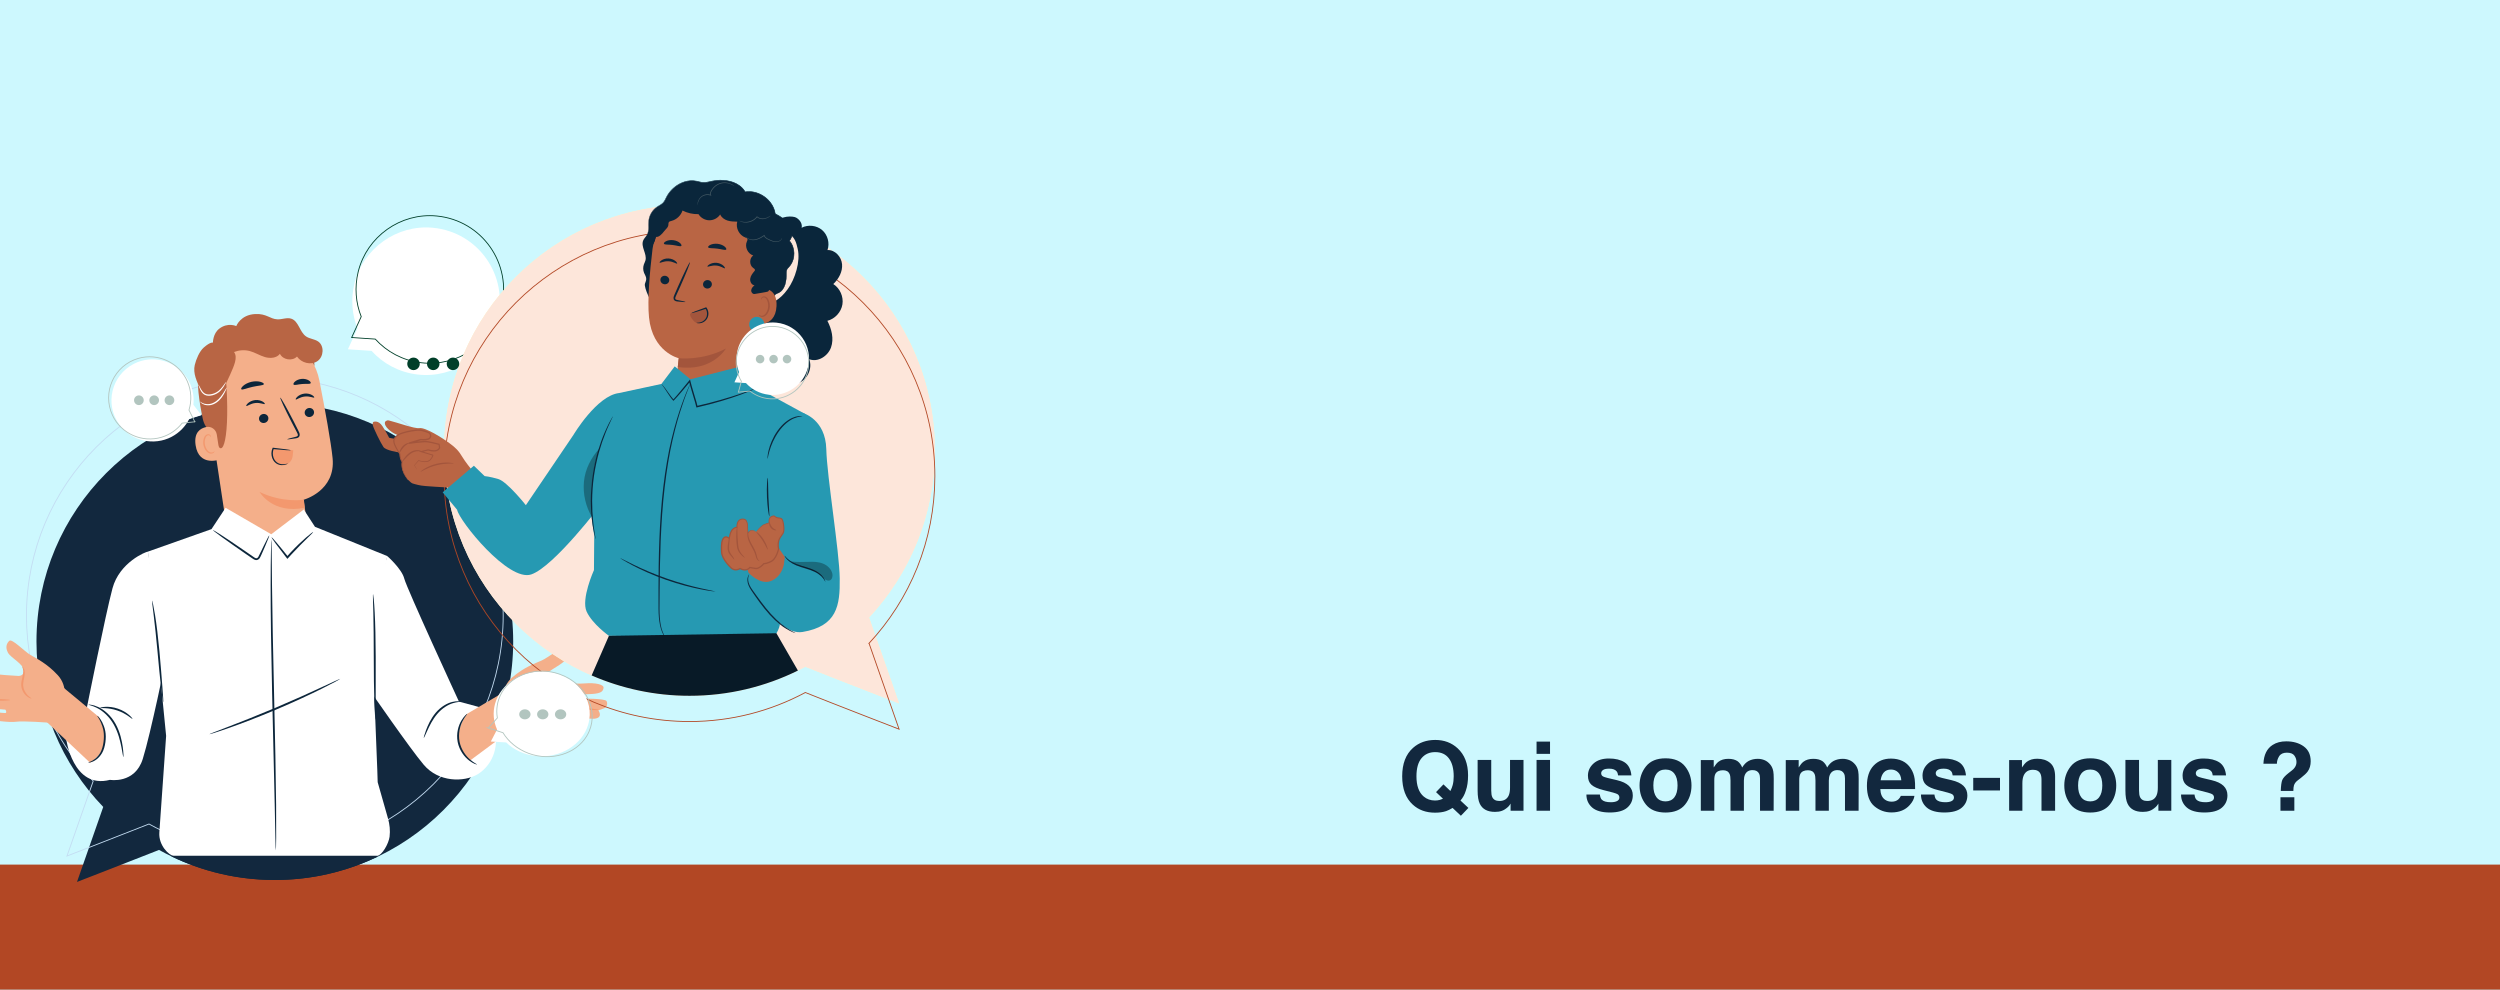<svg width="1440" height="570" viewBox="0 0 1440 570" fill="none" xmlns="http://www.w3.org/2000/svg">
<rect x="0" y="0" width="1440" height="570" fill="#808080" stroke="none"/>
<g clip-path="url(#clip0_1727_1362)">
<rect width="1582" height="570" transform="translate(-92)" fill="#CDF8FE"/>
<path d="M1527.22 498H-39V573H1527.22V498Z" fill="#B24724"/>
<path d="M158.304 232.26C82.475 232.26 21.009 293.726 21.009 369.555C21.009 406.551 35.663 440.116 59.464 464.792L44.346 508C44.346 508 73.741 496.623 91.604 489.553C111.355 500.553 134.091 506.85 158.304 506.85C234.133 506.85 295.599 445.384 295.599 369.555C295.599 293.726 234.133 232.26 158.304 232.26Z" fill="#12283E"/>
<path d="M152.538 217.331C76.709 217.331 15.243 278.797 15.243 354.626C15.243 391.622 29.897 425.187 53.698 449.863L38.58 493.071C38.58 493.071 67.975 481.694 85.838 474.624C105.589 485.624 128.326 491.921 152.538 491.921C228.367 491.921 289.833 430.455 289.833 354.626C289.833 278.797 228.367 217.331 152.538 217.331Z" stroke="#C3DCF2" stroke-width="0.5" stroke-miterlimit="10"/>
<path d="M143.478 191.059L145.297 190.853C163.641 188.794 180.474 201.183 183.992 219.287C187.27 236.121 190.667 254.773 191.577 263.902C193.464 282.812 174.897 287.857 174.897 287.857L175.996 295.528C177.797 308.192 168.96 319.912 156.279 321.645C143.77 323.361 132.204 314.712 130.316 302.22L119.78 232.26C115.902 212.852 123.95 194.405 143.461 191.059H143.478Z" fill="#F4AF8A"/>
<path d="M175.052 287.823C175.052 287.823 163.074 289.9 149.501 283.344C149.501 283.344 156.845 296.283 175.498 292.473L175.052 287.823Z" fill="#F3986E"/>
<path d="M180.869 237.168C181.075 238.592 180.045 239.931 178.569 240.171C177.094 240.411 175.721 239.467 175.515 238.043C175.309 236.619 176.339 235.28 177.814 235.023C179.29 234.783 180.663 235.726 180.869 237.151V237.168Z" fill="#0C263B"/>
<path d="M180.972 228.965C180.68 229.36 178.467 228.073 175.567 228.399C172.667 228.691 170.71 230.424 170.35 230.098C170.178 229.961 170.453 229.291 171.294 228.502C172.135 227.73 173.61 226.906 175.429 226.7C177.231 226.512 178.827 227.009 179.788 227.593C180.749 228.176 181.126 228.777 180.989 228.948L180.972 228.965Z" fill="#0C263B"/>
<path d="M154.563 240.616C154.769 242.041 153.739 243.379 152.263 243.619C150.788 243.86 149.415 242.916 149.209 241.492C149.003 240.067 150.033 238.729 151.508 238.471C152.984 238.231 154.357 239.175 154.563 240.599V240.616Z" fill="#0C263B"/>
<path d="M152.504 232.706C152.212 233.101 149.998 231.814 147.098 232.14C144.198 232.432 142.242 234.165 141.882 233.839C141.71 233.701 141.968 233.032 142.826 232.243C143.666 231.471 145.142 230.647 146.961 230.441C148.763 230.252 150.359 230.75 151.32 231.333C152.281 231.917 152.658 232.517 152.521 232.689L152.504 232.706Z" fill="#0C263B"/>
<path d="M165.442 253.04C165.408 252.869 167.175 252.354 170.058 251.668C170.796 251.513 171.482 251.29 171.551 250.758C171.671 250.209 171.259 249.437 170.813 248.613C169.921 246.897 168.977 245.095 167.999 243.225C164.052 235.537 161.118 229.171 161.427 229.017C161.736 228.862 165.185 234.971 169.132 242.659C170.093 244.563 171.002 246.365 171.86 248.098C172.238 248.905 172.821 249.814 172.564 250.964C172.426 251.548 171.929 252.011 171.465 252.182C171.002 252.388 170.59 252.44 170.23 252.491C167.313 252.972 165.477 253.195 165.459 253.04H165.442Z" fill="#0C263B"/>
<path d="M151.989 221.26C151.783 222.084 148.849 222.033 145.503 222.822C142.122 223.543 139.497 224.847 138.965 224.195C138.724 223.886 139.119 223.079 140.149 222.187C141.161 221.295 142.843 220.385 144.85 219.922C146.875 219.476 148.78 219.579 150.067 219.956C151.371 220.317 152.075 220.866 151.989 221.26Z" fill="#0C263B"/>
<path d="M178.964 220.694C178.535 221.415 176.459 220.952 174.039 221.192C171.62 221.346 169.646 222.136 169.097 221.501C168.857 221.192 169.097 220.488 169.921 219.768C170.727 219.047 172.135 218.378 173.799 218.24C175.464 218.103 176.956 218.549 177.866 219.133C178.793 219.716 179.153 220.368 178.964 220.711V220.694Z" fill="#0C263B"/>
<path d="M181.212 210.827C181.212 210.827 174.914 199.553 168.891 197.443C161.616 194.869 159.488 202.779 152.71 201.681C145.932 200.583 138.982 198.112 132.822 203.946C126.095 210.33 129.973 213.847 130.454 222.29C132.41 256.455 127.279 266.768 123.727 250.964C123.332 249.231 118.322 248.39 116.76 241.063C114.752 231.573 113.071 219.939 114.461 212.886C115.627 206.932 118.459 202.608 123.83 197.58C132.324 189.635 145.039 188.056 153.791 187.97C162.542 187.867 180.32 195.95 181.195 210.844L181.212 210.827Z" fill="#B86544"/>
<path d="M124.877 250.295C124.43 247.395 121.668 245.37 118.785 245.971C115.301 246.691 111.612 249.145 112.659 256.387C114.512 269.256 127.039 264.726 127.022 264.366C127.004 264.108 125.7 255.666 124.877 250.295Z" fill="#F4AF8A"/>
<path d="M123.521 259.938C123.521 259.938 123.315 260.127 122.972 260.35C122.629 260.573 122.011 260.779 121.307 260.625C119.883 260.316 118.425 258.325 118.03 256.026C117.824 254.859 117.91 253.709 118.201 252.731C118.459 251.736 118.974 250.981 119.643 250.775C120.295 250.518 120.844 250.861 121.05 251.204C121.273 251.53 121.222 251.805 121.307 251.822C121.342 251.856 121.548 251.564 121.376 251.05C121.29 250.809 121.084 250.518 120.758 250.312C120.415 250.106 119.935 250.037 119.471 250.157C118.493 250.363 117.721 251.41 117.412 252.491C117.052 253.589 116.932 254.876 117.155 256.18C117.618 258.754 119.283 261.002 121.222 261.26C122.165 261.363 122.869 260.985 123.229 260.625C123.59 260.247 123.607 259.955 123.555 259.938H123.521Z" fill="#F3986E"/>
<path d="M183.185 196.653C181.109 195.263 178.364 195.195 176.304 193.788C172.564 191.231 172.066 184.968 167.759 183.561C165.202 182.72 162.456 184.075 159.762 183.938C155.421 183.732 153.568 180.558 147.013 180.884C138.484 181.313 136.099 187.833 136.099 187.833C136.099 187.833 131.277 185.551 126.335 189.292C122.611 192.106 122.646 197.357 122.646 197.357C122.646 197.357 121.256 196.756 117.343 200.205C114.855 202.402 112.968 206.949 112.195 210.192C111.046 215.014 113.38 219.905 115.627 224.298C116.846 226.683 118.356 229.291 120.93 230.012C124.087 230.887 127.348 228.279 128.394 225.19C129.441 222.101 131.191 218.944 132.495 215.941C134.761 210.742 137.129 205.885 134.795 202.762C137.695 201.647 140.904 201.407 143.907 202.213C146.927 203.037 149.621 204.804 152.624 205.679C155.627 206.555 159.368 206.297 161.238 203.792C162.92 207.31 168.377 208.185 171.071 205.371C173.593 209.06 179.153 210.536 182.842 208.013C186.532 205.491 186.909 199.142 183.203 196.653H183.185Z" fill="#B86544"/>
<path d="M114.152 221.329C114.272 221.26 114.855 222.427 115.816 224.212C116.314 225.07 117 226.099 118.081 226.717C119.18 227.335 120.655 227.318 122.114 226.957C123.59 226.597 124.894 225.928 125.906 225.104C126.919 224.28 127.691 223.337 128.308 222.53C129.527 220.9 130.23 219.836 130.333 219.888C130.402 219.939 129.887 221.089 128.755 222.839C128.171 223.697 127.433 224.709 126.369 225.653C125.306 226.563 123.898 227.318 122.303 227.712C120.758 228.09 119.025 228.107 117.738 227.335C116.451 226.563 115.799 225.396 115.336 224.469C114.461 222.564 114.083 221.38 114.152 221.329Z" fill="white"/>
<path d="M115.181 231.282C115.267 231.179 116.056 232.106 117.824 232.569C118.682 232.792 119.78 232.878 120.93 232.672C122.08 232.466 123.298 231.917 124.413 231.127C126.661 229.514 128.034 227.301 129.012 225.739C129.956 224.143 130.539 223.148 130.642 223.2C130.728 223.251 130.333 224.332 129.493 226.014C128.635 227.661 127.296 230.029 124.877 231.762C123.675 232.62 122.337 233.187 121.067 233.375C119.78 233.564 118.613 233.41 117.687 233.101C115.816 232.449 115.13 231.316 115.216 231.299L115.181 231.282Z" fill="white"/>
<path d="M157.446 258.257C156.948 259.716 157.051 261.106 156.948 262.65C156.845 264.194 157.549 265.224 158.561 266.391C159.608 267.592 161.272 268.158 162.851 268.107C162.851 268.107 162.885 268.107 162.903 268.107C165.871 267.987 168.274 265.601 168.582 262.633L168.926 259.39C165.837 258.738 157.669 258.446 157.429 258.257H157.446Z" fill="#F3986E"/>
<path d="M165.906 267.008C165.906 267.008 165.528 267.043 164.876 267.18C164.224 267.3 163.28 267.472 162.148 267.352C161.015 267.232 159.711 266.717 158.716 265.584C157.72 264.486 157.154 262.839 157.154 261.105C157.154 260.145 157.36 259.235 157.703 258.446L157.308 258.669C160.243 258.943 162.8 259.166 164.636 259.287C166.472 259.407 167.57 259.424 167.587 259.338C167.587 259.252 166.506 259.046 164.687 258.789C162.868 258.532 160.311 258.223 157.377 257.897L157.103 257.862L156.982 258.12C156.571 259.029 156.348 260.059 156.33 261.105C156.33 263.01 156.982 264.846 158.149 266.082C159.299 267.317 160.843 267.866 162.079 267.901C163.332 267.952 164.31 267.695 164.945 267.472C165.579 267.249 165.906 267.06 165.888 267.008H165.906Z" fill="#0C263B"/>
<path d="M85.203 317.733C84.122 317.733 68.816 323.859 64.783 338.908C60.751 353.957 49.734 409.091 49.734 409.091L38.048 425.256C38.048 425.256 41.823 454.805 63.325 449.194C63.325 449.194 77.67 451.699 82.235 437.148C86.799 422.596 95.671 379.216 95.671 379.216L85.186 317.716L85.203 317.733Z" fill="white"/>
<path d="M129.939 292.491L121.822 304.777L85.203 317.733L95.688 423.883L91.775 479.532C91.261 486.928 97.404 492.763 99.978 492.968H217.145C220.027 492.883 223.923 485.847 224.403 481.918C224.832 478.383 224.455 474.813 223.477 471.399L217.419 450.103C218.312 463.351 214.348 371.117 214.193 367.754L223.065 320.29L181.418 303.439L174.966 293.486L156.228 307.746L129.939 292.491Z" fill="white"/>
<path d="M223.065 320.289C223.065 320.289 231.439 327.651 232.846 333.245C234.253 338.856 264.368 404.132 264.368 404.132L279.332 408.164L283.33 416.453C288.066 426.268 285.492 438.245 276.809 444.835C276.26 445.247 275.728 445.624 275.213 445.933C267.131 450.738 252.597 450.549 244.12 440.562C236.089 431.107 212.614 397.062 212.614 397.062V355.415L223.065 320.289Z" fill="white"/>
<path d="M265.312 404.15C265.312 404.355 263.493 404.201 260.782 405.059C258.088 405.883 254.622 407.942 251.842 411.254C249.062 414.565 247.346 418.203 246.145 420.812C244.961 423.437 244.257 425.084 244.103 425.033C243.965 424.981 244.412 423.248 245.424 420.503C246.454 417.792 248.067 414.016 250.984 410.533C253.918 407.05 257.659 404.973 260.559 404.304C263.476 403.6 265.329 404.047 265.295 404.15H265.312Z" fill="#0C263B"/>
<path d="M56.958 412.987L36.83 396.29L25.281 409.28L26.689 415.629L51.845 439.31C51.845 439.31 57.284 436.684 59.738 429.666C62.243 422.544 56.941 412.987 56.941 412.987H56.958Z" fill="#F4AF8A"/>
<path d="M36.607 404.904C36.847 404.527 39.49 395.638 33.278 388.894C27.066 382.167 21.094 379.353 17.525 377.243C13.973 375.132 6.938 367.702 5.376 369.109C3.814 370.533 2.939 372.832 4.57 375.921C6.2 379.01 14.025 382.631 13.75 386.612C13.544 389.495 10.593 389.34 10.593 389.34C10.593 389.34 -3.135 388.637 -8.798 387.47C-14.461 386.303 -19.729 386.783 -19.66 388.791C-19.591 390.799 -18.631 392.017 -13.946 392.961C-9.261 393.905 -1.522 394.522 -1.248 395.655C-0.973 396.788 -2.638 397.285 -5.383 396.77C-8.129 396.256 -21.153 394.711 -22.217 396.101C-23.281 397.474 -22.852 399.825 -21.136 400.528L-18.201 401.97C-18.201 401.97 -20.261 404.235 -18.956 405.779C-17.652 407.324 -14.22 407.238 -14.22 407.238L3.111 408.765C3.111 408.765 3.969 409.915 3.403 410.584C2.819 411.236 -10.582 408.662 -10.857 410.138C-11.132 411.614 -12.402 412.163 -8.472 413.621C-4.542 415.08 5.633 416.281 9.391 415.715C13.167 415.148 28.542 416.264 28.542 416.264L36.572 404.904H36.607Z" fill="#F4AF8A"/>
<path d="M180.371 306.476C180.474 306.596 179.05 307.986 176.751 310.234C174.451 312.482 171.311 315.605 167.999 319.209C167.295 319.981 166.609 320.719 165.957 321.439L165.511 321.92L165.116 321.405C162.542 318.093 160.311 315.159 158.75 313.031C157.188 310.903 156.313 309.565 156.416 309.479C156.519 309.393 157.6 310.56 159.316 312.585C161.032 314.61 163.366 317.441 165.974 320.719H165.133C165.803 319.964 166.489 319.209 167.175 318.436C170.522 314.816 173.782 311.761 176.219 309.651C178.655 307.54 180.268 306.356 180.371 306.459V306.476Z" fill="#0C263B"/>
<path d="M87.588 345.875C87.588 345.875 87.863 346.664 88.189 348.123C88.498 349.582 88.893 351.709 89.322 354.352C90.18 359.62 91.072 366.947 91.827 375.047C92.582 383.146 93.131 390.49 93.543 395.81C93.715 398.281 93.869 400.374 93.989 402.108C94.075 403.6 94.092 404.424 94.023 404.424C93.955 404.424 93.783 403.618 93.56 402.142C93.337 400.666 93.062 398.521 92.754 395.879C92.136 390.576 91.467 383.232 90.712 375.15C89.957 367.05 89.184 359.74 88.532 354.455C88.223 352.001 87.966 349.908 87.76 348.192C87.588 346.716 87.52 345.892 87.588 345.875Z" fill="#0C263B"/>
<path d="M214.88 342.186C214.88 342.186 215.086 343.181 215.274 345.017C215.463 346.836 215.652 349.496 215.823 352.773C216.184 359.328 216.373 368.389 216.407 378.393C216.407 388.277 216.407 397.217 216.407 403.995C216.407 407.101 216.407 409.709 216.407 411.751C216.407 413.587 216.355 414.6 216.287 414.6C216.218 414.6 216.098 413.587 215.978 411.768C215.841 409.932 215.72 407.29 215.617 404.012C215.394 397.457 215.309 388.397 215.291 378.393C215.274 368.389 215.206 359.345 215.034 352.807C214.948 349.702 214.88 347.11 214.828 345.051C214.777 343.215 214.794 342.203 214.862 342.203L214.88 342.186Z" fill="#0C263B"/>
<path d="M71.064 436.049C70.892 436.067 70.6 433.887 69.948 430.421C69.262 426.972 68.181 422.167 65.607 417.482C63.033 412.815 59.275 409.538 56.203 407.942C53.114 406.294 50.884 406.088 50.918 405.883C50.918 405.814 51.484 405.797 52.48 405.951C53.475 406.088 54.899 406.483 56.546 407.238C59.858 408.714 63.891 412.077 66.568 416.951C69.245 421.807 70.223 426.783 70.72 430.301C71.184 433.853 71.201 436.049 71.064 436.067V436.049Z" fill="#0C263B"/>
<path d="M76.297 414.068C76.074 414.325 72.831 410.996 67.563 409.246C62.329 407.41 57.73 408.062 57.696 407.718C57.576 407.461 62.364 406.26 67.923 408.199C73.483 410.069 76.555 413.948 76.297 414.068Z" fill="#0C263B"/>
<path d="M158.853 489.674C158.853 489.674 158.767 489.056 158.733 487.855C158.698 486.568 158.664 484.818 158.613 482.638C158.527 478.005 158.39 471.485 158.235 463.454C157.858 447.169 157.326 424.844 156.759 400.186C156.193 375.476 155.85 353.082 155.884 336.883C155.884 328.784 155.97 322.229 156.073 317.699C156.142 315.52 156.193 313.769 156.227 312.482C156.279 311.298 156.313 310.663 156.365 310.663C156.399 310.663 156.433 311.298 156.451 312.482C156.451 313.769 156.485 315.52 156.502 317.699C156.536 322.332 156.605 328.853 156.674 336.883C156.845 353.082 157.309 375.441 157.875 400.169C158.441 424.879 158.904 447.255 159.042 463.454C159.11 471.553 159.11 478.108 159.076 482.638C159.042 484.818 159.007 486.568 158.99 487.855C158.956 489.056 158.922 489.674 158.887 489.674H158.853Z" fill="#0C263B"/>
<path d="M55.98 412.3C56.066 412.18 57.559 413.398 58.914 416.092C59.584 417.431 60.253 419.095 60.63 421.052C61.008 423.025 61.008 425.221 60.716 427.486C60.407 429.752 59.824 431.896 58.829 433.664C57.833 435.431 56.546 436.753 55.311 437.628C52.788 439.395 50.764 439.361 50.798 439.258C50.746 439.069 52.617 438.812 54.848 437.01C55.946 436.118 57.078 434.831 57.953 433.183C58.812 431.553 59.343 429.511 59.635 427.349C59.91 425.187 59.927 423.076 59.635 421.223C59.326 419.37 58.777 417.74 58.211 416.418C57.096 413.759 55.86 412.403 55.98 412.3Z" fill="#0C263B"/>
<path d="M195.97 391.022C195.97 391.022 195.009 391.674 193.19 392.652C191.371 393.647 188.694 395.02 185.382 396.668C178.741 399.962 169.475 404.321 159.042 408.731C148.626 413.141 139.033 416.779 132.049 419.233C128.549 420.468 125.718 421.429 123.727 422.047C121.754 422.665 120.638 422.991 120.621 422.905C120.604 422.836 121.651 422.39 123.59 421.635C125.717 420.811 128.463 419.765 131.775 418.495C138.69 415.835 148.214 412.094 158.613 407.701C169.012 403.291 178.329 399.07 185.039 395.947C188.265 394.454 190.925 393.218 193.001 392.258C194.889 391.4 195.935 390.953 195.97 391.022Z" fill="#0C263B"/>
<path d="M5.788 403.223C5.788 403.514 0.365 403.806 -6.31 403.48C-13.002 403.171 -18.373 402.365 -18.339 402.073C-18.304 401.764 -12.916 402.073 -6.258 402.365C0.383 402.691 5.788 402.897 5.788 403.205V403.223Z" fill="#F3986E"/>
<path d="M18.091 402.296C18.057 402.416 16.805 402.193 15.277 400.906C13.784 399.671 12.103 397.114 12.223 393.956C12.291 392.412 12.703 391.056 12.978 389.855C13.27 388.654 13.424 387.59 13.39 386.681C13.355 384.862 12.566 383.918 12.72 383.815C12.789 383.695 13.905 384.57 14.179 386.612C14.334 387.607 14.23 388.809 13.99 390.061C13.75 391.314 13.407 392.635 13.338 393.991C13.235 396.719 14.591 399.036 15.826 400.323C17.079 401.644 18.177 402.125 18.109 402.279L18.091 402.296Z" fill="#F3986E"/>
<path d="M155.112 308.432C155.249 308.501 154.306 310.903 152.658 314.73C152.229 315.708 151.783 316.754 151.303 317.853C150.753 318.985 150.393 320.135 149.587 321.473C149.192 322.108 148.265 322.778 147.287 322.589C146.361 322.417 145.743 321.868 145.125 321.491C143.89 320.633 142.603 319.757 141.298 318.865C136.065 315.244 131.346 311.933 127.965 309.479C124.585 307.025 122.543 305.446 122.629 305.326C122.714 305.206 124.911 306.544 128.411 308.827C131.895 311.109 136.682 314.335 141.916 317.938C143.22 318.848 144.49 319.723 145.726 320.581C146.343 321.01 146.927 321.456 147.442 321.542C147.939 321.645 148.368 321.37 148.729 320.89C149.964 318.642 150.994 316.222 151.92 314.404C153.756 310.646 154.94 308.363 155.095 308.432H155.112Z" fill="#0C263B"/>
<path d="M268.744 411.339L290.262 398.641L300.627 411.339L298.482 417.482L270.735 438.074C270.735 438.074 265.535 434.247 264.3 426.92C262.996 419.198 268.727 411.339 268.727 411.339H268.744Z" fill="#F4AF8A"/>
<path d="M289.902 405.676C289.696 405.282 288.117 396.136 295.067 390.164C302.017 384.192 308.28 382.116 312.055 380.417C315.83 378.735 323.69 372.163 325.08 373.759C326.469 375.355 327.07 377.74 325.08 380.623C323.089 383.506 311.712 387.83 313.291 391.485C313.943 392.978 317.529 393.235 317.529 393.235C317.529 393.235 331.24 394.128 337.006 393.63C342.771 393.133 347.936 394.231 347.645 396.221C347.353 398.212 346.255 399.31 341.484 399.705C336.714 400.099 328.958 399.808 328.563 400.906C328.168 402.004 329.747 402.691 332.544 402.502C335.324 402.296 348.451 402.296 349.343 403.789C350.236 405.282 349.549 407.564 347.748 408.062L344.659 409.16C344.659 409.16 346.443 411.648 344.951 413.038C343.458 414.428 340.077 413.93 340.077 413.93L322.677 413.433C322.677 413.433 321.682 414.479 322.18 415.2C322.677 415.921 336.285 414.925 336.388 416.418C336.491 417.911 337.675 418.598 333.608 419.593C329.541 420.588 319.297 420.588 315.625 419.593C311.952 418.598 296.543 417.911 296.543 417.911L289.885 405.693L289.902 405.676Z" fill="#F4AF8A"/>
<path d="M274.784 440.391C274.784 440.391 274.27 440.339 273.446 439.996C272.622 439.653 271.455 439.018 270.168 438.023C267.612 436.083 264.591 432.36 263.613 427.383C262.67 422.407 264.094 417.825 265.741 415.08C266.565 413.673 267.406 412.66 268.041 412.025C268.675 411.391 269.087 411.099 269.139 411.15C269.293 411.288 267.835 412.66 266.428 415.44C265.02 418.169 263.819 422.51 264.694 427.16C265.604 431.811 268.332 435.38 270.666 437.405C273.017 439.464 274.87 440.202 274.784 440.373V440.391Z" fill="#0C263B"/>
<path d="M316.088 386.732C316.225 386.852 315.281 387.761 314.08 389.34C313.497 390.147 312.948 391.142 312.707 392.395C312.45 393.647 312.467 395.123 312.244 396.719C311.815 400.031 309.79 402.502 308.091 403.72C306.358 404.973 305.02 405.161 304.985 405.041C304.917 404.87 306.118 404.406 307.594 403.102C309.052 401.815 310.751 399.516 311.129 396.564C311.335 395.089 311.335 393.561 311.695 392.171C312.021 390.764 312.759 389.632 313.445 388.842C314.887 387.298 315.968 386.646 316.053 386.732H316.088Z" fill="#F3986E"/>
<path d="M319.177 406.757C319.194 406.448 324.977 406.689 332.081 407.272C339.185 407.855 344.916 408.593 344.882 408.902C344.865 409.211 339.082 408.971 331.978 408.387C324.874 407.804 319.142 407.066 319.177 406.757Z" fill="#F3986E"/>
<path d="M98.983 492.969C98.983 492.969 98.897 493.106 98.76 493.312C116.76 501.977 136.923 506.868 158.235 506.868C179.548 506.868 199.47 502.063 217.385 493.5C217.196 493.174 217.076 492.986 217.076 492.986H98.983V492.969Z" fill="#12283E"/>
<path d="M200.397 201.188L205.905 189.159C202.765 181.265 201.958 172.342 204.155 163.351C209.114 143.051 228.59 129.203 249.388 131.193C275.505 133.716 293.094 158.803 286.556 184.217C281.305 204.603 261.4 218.193 240.499 215.722C229.808 214.452 220.628 209.39 214.004 202.097L200.397 201.188Z" fill="white"/>
<path d="M202.559 194.41L208.067 182.381C204.927 174.487 204.12 165.564 206.317 156.572C211.276 136.272 230.752 122.407 251.55 124.415C277.667 126.938 295.256 152.025 288.718 177.439C283.467 197.825 263.562 211.415 242.661 208.944C231.971 207.674 222.79 202.612 216.167 195.319L202.559 194.41Z" stroke="#003F29" stroke-width="0.5" stroke-miterlimit="10"/>
<path d="M500.555 355.711C524.064 330.469 538.478 296.63 538.478 259.411C538.478 181.351 475.193 118.066 397.133 118.066C319.074 118.066 255.788 181.351 255.788 259.411C255.788 337.471 319.074 400.756 397.133 400.756C421.26 400.756 443.979 394.698 463.85 384.042C480.873 390.855 517.869 405.166 517.869 405.166L500.572 355.711H500.555Z" fill="#FBF7C4"/>
<path d="M500.555 355.711C524.064 330.469 538.478 296.63 538.478 259.411C538.478 181.351 475.193 118.066 397.133 118.066C319.074 118.066 255.788 181.351 255.788 259.411C255.788 337.471 319.074 400.756 397.133 400.756C421.26 400.756 443.979 394.698 463.85 384.042C480.873 390.855 517.869 405.166 517.869 405.166L500.572 355.711H500.555Z" fill="#FDE6DA"/>
<path d="M500.555 370.554C524.064 345.312 538.478 311.473 538.478 274.254C538.478 196.194 475.193 132.909 397.133 132.909C319.074 132.909 255.788 196.194 255.788 274.254C255.788 352.313 319.074 415.599 397.133 415.599C421.26 415.599 443.979 409.541 463.85 398.885C480.873 405.697 517.869 420.009 517.869 420.009L500.572 370.554H500.555Z" stroke="#B24724" stroke-width="0.5" stroke-miterlimit="10"/>
<path d="M479.981 163.608C483.104 160.656 485.403 156.469 485.026 152.179C484.648 147.889 480.942 143.822 476.635 144.028C478.025 140.047 476.755 135.277 473.563 132.531C470.371 129.786 465.464 129.237 461.723 131.193C462.272 129.168 460.933 126.697 458.6 125.359C456.781 124.312 449.608 124.106 447.291 128.173L436.772 162.372C432.397 166.302 429.668 172.016 429.359 177.902C429.068 183.77 431.196 189.742 435.142 194.101C432.482 197.618 432.242 202.783 434.542 206.541C436.858 210.299 441.577 212.41 445.919 211.638C446.399 217.644 452.92 222.38 458.771 221.007C464.623 219.617 468.329 212.461 466.081 206.885C471.006 208.875 476.875 205.151 478.659 200.141C480.444 195.13 479.02 189.502 476.566 184.783C480.959 183.667 484.511 179.789 485.232 175.328C485.952 170.849 483.807 166.044 479.981 163.608Z" fill="#0A263B"/>
<path d="M453.263 134.179C457.965 136.066 458.685 140.03 459.475 143.359C461.156 150.498 458.016 160.691 453.692 166.593C449.351 172.514 444.855 175.362 437.527 175.911C438.042 164.792 438.574 153.672 439.089 142.553L453.263 134.179Z" fill="#FDE6DA"/>
<path d="M454.687 153.5C458.274 149.451 458.256 142.707 454.687 138.674C456.969 136.169 456.506 132.034 454.533 129.271C452.577 126.508 449.488 124.775 446.519 123.145C445.369 115.286 437.03 109.228 429.205 110.567C425.584 104.389 417.107 102.879 410.106 104.406C408.39 104.784 406.674 105.299 404.941 105.179C403.654 105.093 402.436 104.647 401.183 104.389C394.268 102.982 387.009 107.409 383.852 113.724C383.354 114.737 382.908 115.8 382.17 116.641C381.192 117.74 379.768 118.34 378.532 119.164C375.872 120.931 374.054 123.934 373.71 127.109C373.419 129.803 374.071 132.737 372.767 135.122C372.114 136.324 371.016 137.233 370.484 138.503C368.94 142.141 372.801 146.225 371.771 150.034C371.565 150.806 371.154 151.527 370.879 152.282C370.33 153.826 370.364 155.594 370.965 157.121C371.445 158.305 372.252 159.403 372.235 160.673C372.235 161.634 371.737 162.526 371.48 163.453C370.845 165.735 375.22 174.967 377.125 176.34L436.635 180.939C441.2 180.321 445.146 176.495 445.901 171.947C446.022 171.192 446.09 170.368 446.605 169.802C447.034 169.322 447.703 169.133 448.304 168.858C452.285 167.057 453.109 161.823 452.988 157.464C452.988 156.847 452.954 156.229 453.143 155.645C453.417 154.805 454.104 154.17 454.704 153.518L454.687 153.5Z" fill="#0A263B"/>
<path d="M437.613 152.419C438.506 141.9 432.723 129.34 422.616 123.471C416.232 119.764 411.084 119.404 407.652 118.752C399.948 117.311 393.41 120.743 393.41 120.743C390.081 121.292 377.297 131.485 375.855 143.393C374.259 156.624 372.818 172.84 373.83 182.827C375.855 202.921 390.973 206.335 390.973 206.335C390.973 206.301 387.301 239.265 387.301 239.265L415.031 265.348L429.085 227.888L437.648 152.419H437.613Z" fill="#B96544"/>
<path d="M380.403 161.017C380.282 162.355 381.312 163.573 382.719 163.728C384.126 163.882 385.362 162.921 385.482 161.583C385.602 160.244 384.572 159.026 383.165 158.854C381.758 158.7 380.523 159.661 380.403 160.999V161.017Z" fill="#0C263B"/>
<path d="M379.974 151.287C380.265 151.647 382.29 150.326 385.036 150.48C387.781 150.601 389.72 152.145 390.029 151.819C390.184 151.682 389.892 151.064 389.051 150.36C388.227 149.674 386.786 148.97 385.07 148.885C383.354 148.799 381.878 149.348 381.02 149.949C380.145 150.549 379.819 151.133 379.956 151.287H379.974Z" fill="#0C263B"/>
<path d="M394.817 173.921C394.834 173.766 393.152 173.372 390.407 172.857C389.703 172.737 389.051 172.565 388.965 172.085C388.828 171.57 389.171 170.832 389.549 170.026C390.304 168.361 391.093 166.628 391.934 164.792C395.246 157.345 397.7 151.201 397.408 151.081C397.099 150.944 394.165 156.881 390.853 164.329C390.046 166.165 389.291 167.915 388.553 169.597C388.245 170.386 387.73 171.261 388.039 172.325C388.193 172.857 388.691 173.269 389.137 173.423C389.583 173.595 389.978 173.612 390.321 173.663C393.101 173.972 394.834 174.092 394.851 173.938L394.817 173.921Z" fill="#0C263B"/>
<path d="M390.956 206.335C390.956 206.335 404.392 207.983 418.137 200.758C418.137 200.758 410.226 214.383 390.39 211.38L390.956 206.335Z" fill="#A3553C"/>
<path d="M382.427 140.39C382.856 141.094 384.984 140.768 387.421 141.111C389.875 141.386 391.865 142.226 392.449 141.643C392.706 141.368 392.483 140.699 391.659 139.961C390.853 139.241 389.446 138.537 387.764 138.331C386.083 138.125 384.538 138.451 383.594 138.966C382.633 139.464 382.256 140.064 382.427 140.39Z" fill="#0C263B"/>
<path d="M410.038 163.865C409.952 165.22 408.751 166.267 407.343 166.199C405.936 166.147 404.855 164.997 404.941 163.659C405.027 162.303 406.228 161.257 407.635 161.325C409.042 161.377 410.123 162.526 410.038 163.865Z" fill="#0C263B"/>
<path d="M417.536 154.53C417.193 154.839 415.391 153.226 412.646 152.969C409.917 152.677 407.772 153.895 407.498 153.535C407.361 153.381 407.738 152.797 408.682 152.248C409.609 151.699 411.136 151.218 412.835 151.39C414.533 151.562 415.923 152.334 416.678 153.055C417.468 153.775 417.691 154.41 417.519 154.547L417.536 154.53Z" fill="#0C263B"/>
<path d="M418.274 143.754C417.674 144.32 415.614 143.479 413.075 143.205C410.552 142.844 408.339 143.17 407.91 142.484C407.721 142.141 408.116 141.557 409.111 141.06C410.089 140.562 411.685 140.236 413.435 140.442C415.185 140.665 416.644 141.369 417.468 142.089C418.309 142.81 418.532 143.479 418.274 143.771V143.754Z" fill="#0C263B"/>
<path d="M433.323 171.107C433.409 169.631 435.331 166.216 436.807 166.079C440.753 165.701 447.789 166.422 447.274 176.358C446.588 189.948 433.083 186.447 433.083 186.053C433.083 185.744 433.014 176.22 433.323 171.107Z" fill="#B96544"/>
<path d="M437.081 181.282C437.081 181.282 437.304 181.454 437.699 181.66C438.077 181.866 438.746 182.02 439.466 181.78C440.925 181.334 442.246 179.103 442.435 176.666C442.538 175.431 442.332 174.247 441.937 173.252C441.577 172.239 440.959 171.501 440.256 171.347C439.552 171.141 439.02 171.553 438.832 171.93C438.626 172.308 438.694 172.582 438.626 172.6C438.591 172.634 438.351 172.359 438.488 171.81C438.557 171.536 438.729 171.227 439.072 170.987C439.415 170.746 439.895 170.626 440.393 170.712C441.44 170.832 442.332 171.845 442.761 172.943C443.242 174.041 443.499 175.379 443.396 176.769C443.173 179.498 441.646 181.986 439.638 182.466C438.677 182.672 437.888 182.346 437.493 182.003C437.081 181.643 437.03 181.334 437.081 181.317V181.282Z" fill="#A3553C"/>
<path d="M372.818 143.393C375.667 141.832 377.554 139.601 377.571 136.358C379.356 137.01 381.346 134.762 382.496 133.252C383.646 131.742 385.001 131.021 385.019 129.116C385.019 128.739 385.019 128.344 385.224 128.018C385.533 127.521 386.185 127.383 386.752 127.246C389.703 126.508 392.191 124.174 393.118 121.274C395.949 122.716 399.158 123.437 402.333 123.351C403.62 125.479 406.039 126.851 408.527 126.886C411.016 126.92 413.469 125.616 414.825 123.522C415.546 125.273 417.245 126.457 419.046 127.04C420.848 127.606 422.77 127.641 424.658 127.675C423.628 131.279 425.756 135.483 429.274 136.787C429.754 136.958 430.303 137.147 430.492 137.611C430.698 138.091 430.406 138.64 430.2 139.103C428.827 142.141 430.664 146.173 433.855 147.151C431.539 148.747 431.539 152.745 433.855 154.341C434.336 154.667 434.954 155.062 434.851 155.628C434.816 155.851 434.662 156.023 434.525 156.195C433.443 157.482 432.345 158.889 432.122 160.553C431.899 162.218 432.929 164.174 434.593 164.345C433.667 165.083 432.791 166.044 432.688 167.211C432.603 168.395 433.718 169.665 434.851 169.305C435.331 169.15 442.178 168.224 442.487 167.829C446.639 162.835 442.143 156.795 442.126 150.309C442.126 143.822 440.222 137.422 437.322 131.622C436.103 129.185 434.696 126.834 432.877 124.792C430.818 122.476 428.261 120.657 425.739 118.855C422.427 116.521 419.029 114.187 415.151 113.021C407.927 110.858 400.154 113.089 393.135 115.852C390.458 116.899 387.798 118.048 385.499 119.764C382.753 121.824 380.66 124.621 378.807 127.521C376.13 131.69 373.848 136.238 373.075 141.145" fill="#0A263B"/>
<path d="M370.433 138.486C370.433 138.486 370.604 137.937 371.256 137.079C371.565 136.65 372.011 136.135 372.44 135.483C372.852 134.831 373.213 133.99 373.35 132.995C373.522 131.999 373.504 130.867 373.487 129.631C373.487 128.396 373.47 127.023 373.83 125.599C374.191 124.192 374.86 122.733 375.872 121.429C376.387 120.777 376.971 120.159 377.657 119.61C378.326 119.044 379.116 118.598 379.905 118.134C380.677 117.671 381.467 117.173 382.067 116.47C382.668 115.766 383.08 114.891 383.509 113.982C384.367 112.18 385.568 110.43 387.112 108.92C388.656 107.41 390.493 106.071 392.62 105.179C393.667 104.698 394.8 104.389 395.967 104.149C397.133 103.96 398.335 103.84 399.553 103.96C400.154 103.995 400.771 104.115 401.372 104.218C401.972 104.355 402.573 104.51 403.156 104.647C404.34 104.956 405.559 105.059 406.777 104.87C408.013 104.698 409.231 104.338 410.501 104.098C411.771 103.823 413.075 103.703 414.396 103.652C415.717 103.6 417.039 103.686 418.377 103.857C419.698 104.046 421.02 104.372 422.324 104.836C424.881 105.779 427.317 107.392 428.896 109.76C429.051 110.001 429.205 110.224 429.359 110.464L429.154 110.361C433.323 109.657 437.545 111.03 440.702 113.415C443.894 115.801 446.142 119.336 446.691 123.094L446.588 122.956C448.184 123.831 449.762 124.707 451.204 125.753C452.645 126.8 453.932 128.018 454.876 129.46C455.803 130.918 456.335 132.6 456.369 134.247C456.42 135.895 455.888 137.576 454.79 138.76V138.537C456.609 140.597 457.433 143.239 457.501 145.693C457.57 148.164 456.901 150.515 455.682 152.351C455.408 152.831 455.03 153.226 454.704 153.638C454.344 154.033 453.984 154.393 453.692 154.788C453.4 155.182 453.194 155.628 453.126 156.092C453.057 156.555 453.074 157.036 453.074 157.499C453.109 159.386 452.954 161.12 452.628 162.647C452.285 164.174 451.753 165.495 451.049 166.491C450.363 167.503 449.539 168.172 448.801 168.567C448.081 168.996 447.446 169.133 447.085 169.356C446.708 169.562 446.571 169.751 446.571 169.734C446.571 169.734 446.691 169.545 447.068 169.305C447.429 169.047 448.064 168.893 448.767 168.464C449.471 168.052 450.277 167.383 450.929 166.388C451.598 165.41 452.113 164.088 452.439 162.595C452.765 161.085 452.885 159.369 452.851 157.499C452.851 157.036 452.817 156.538 452.885 156.04C452.954 155.543 453.177 155.045 453.486 154.633C453.795 154.204 454.155 153.844 454.498 153.449C454.824 153.037 455.168 152.643 455.442 152.179C456.626 150.395 457.261 148.078 457.175 145.676C457.107 143.273 456.283 140.717 454.516 138.726L454.413 138.606L454.516 138.486C455.545 137.37 456.026 135.792 455.991 134.213C455.957 132.617 455.442 131.004 454.55 129.614C453.64 128.224 452.371 127.023 450.964 126.011C449.539 124.981 447.978 124.123 446.382 123.248L446.296 123.197V123.094C445.747 119.439 443.551 116.007 440.427 113.673C437.339 111.339 433.22 110.018 429.188 110.687H429.051L428.965 110.584C428.81 110.361 428.673 110.138 428.519 109.915C426.991 107.633 424.641 106.071 422.152 105.144C420.9 104.698 419.596 104.372 418.291 104.184C416.987 104.012 415.683 103.926 414.379 103.978C413.092 104.029 411.805 104.149 410.552 104.424C409.3 104.647 408.081 105.024 406.812 105.196C406.177 105.282 405.542 105.316 404.907 105.282C404.272 105.23 403.654 105.11 403.054 104.973C402.453 104.836 401.869 104.664 401.269 104.527C400.685 104.424 400.085 104.304 399.501 104.269C398.317 104.149 397.151 104.269 396.001 104.441C394.868 104.681 393.753 104.973 392.74 105.436C390.664 106.294 388.845 107.615 387.335 109.074C385.808 110.55 384.624 112.249 383.766 114.016C383.337 114.908 382.925 115.818 382.273 116.556C381.621 117.294 380.797 117.808 380.025 118.272C379.236 118.718 378.481 119.164 377.812 119.713C377.142 120.245 376.559 120.846 376.061 121.481C375.066 122.75 374.397 124.175 374.036 125.547C373.659 126.937 373.659 128.276 373.659 129.511C373.659 130.747 373.659 131.897 373.487 132.909C373.333 133.921 372.955 134.779 372.526 135.449C372.08 136.101 371.634 136.598 371.308 137.027C370.982 137.439 370.759 137.782 370.622 138.023C370.484 138.263 370.433 138.383 370.416 138.383L370.433 138.486Z" fill="#0A263B"/>
<path d="M422.976 107.203C422.976 107.203 422.633 106.98 421.981 106.62C421.346 106.259 420.368 105.796 419.081 105.573C417.794 105.333 416.198 105.35 414.585 105.951C412.972 106.551 411.376 107.718 410.295 109.383C409.986 109.863 409.711 110.378 409.523 110.875C409.351 111.373 409.283 111.922 409.523 112.317L409.832 112.797L409.3 112.609C407.824 112.094 406.245 112.283 405.078 112.849C403.877 113.415 403.088 114.359 402.625 115.217C402.161 116.092 402.007 116.881 401.955 117.43C401.904 117.98 401.921 118.271 401.904 118.271C401.904 118.271 401.869 118.203 401.852 118.048C401.835 117.911 401.818 117.688 401.818 117.413C401.818 116.864 401.938 116.023 402.401 115.097C402.848 114.187 403.671 113.158 404.924 112.523C406.177 111.888 407.841 111.665 409.437 112.214L409.197 112.506C408.854 111.957 408.939 111.27 409.145 110.721C409.351 110.155 409.626 109.64 409.952 109.142C411.084 107.392 412.766 106.174 414.448 105.573C416.146 104.955 417.828 104.99 419.132 105.264C420.454 105.539 421.449 106.054 422.067 106.448C422.375 106.654 422.616 106.826 422.753 106.963C422.907 107.1 422.976 107.169 422.959 107.169L422.976 107.203Z" fill="#455A64"/>
<path d="M444.065 124.123C444.065 124.123 443.911 124.312 443.568 124.586C443.225 124.844 442.693 125.221 441.972 125.564C441.251 125.908 440.307 126.217 439.209 126.217C438.128 126.217 436.875 125.89 435.897 124.998L436.206 124.964C436.069 125.135 435.915 125.324 435.777 125.496C435.623 125.667 435.451 125.839 435.28 126.011C434.216 126.989 432.963 127.624 431.762 127.915C430.561 128.224 429.428 128.259 428.501 128.121C427.575 128.001 426.854 127.727 426.391 127.504C425.928 127.263 425.687 127.109 425.704 127.075C425.739 126.989 426.734 127.641 428.536 127.83C429.428 127.915 430.526 127.864 431.659 127.538C432.809 127.229 433.993 126.611 435.005 125.702C435.159 125.547 435.331 125.393 435.468 125.221C435.606 125.05 435.743 124.878 435.88 124.724L436.017 124.552L436.172 124.706C437.03 125.513 438.197 125.839 439.209 125.856C440.239 125.873 441.148 125.616 441.852 125.324C443.276 124.706 444.031 124.072 444.065 124.14V124.123Z" fill="#455A64"/>
<path d="M450.483 137.148C450.483 137.148 450.483 137.233 450.432 137.388C450.38 137.542 450.277 137.765 450.088 138.023C449.728 138.538 448.939 139.138 447.806 139.344C446.674 139.567 445.301 139.258 443.945 138.692C443.276 138.4 442.572 138.109 441.852 137.714C441.165 137.319 440.41 136.77 440.084 135.895C440.067 135.826 440.033 135.741 440.016 135.672L440.325 135.792C438.952 136.736 437.562 137.542 436.155 137.971C434.765 138.418 433.392 138.418 432.311 138.143C431.23 137.868 430.458 137.354 430.029 136.925C429.806 136.719 429.651 136.53 429.565 136.393C429.48 136.255 429.428 136.187 429.445 136.17C429.48 136.152 429.668 136.427 430.132 136.805C430.578 137.182 431.35 137.628 432.38 137.851C433.409 138.091 434.696 138.057 436.035 137.611C437.373 137.182 438.729 136.393 440.084 135.449L440.307 135.294L440.393 135.569C440.393 135.569 440.428 135.689 440.445 135.758C440.719 136.478 441.371 136.993 442.023 137.371C442.693 137.748 443.396 138.057 444.065 138.349C445.387 138.932 446.674 139.241 447.72 139.07C448.784 138.915 449.539 138.383 449.917 137.937C450.312 137.474 450.397 137.131 450.432 137.148H450.483Z" fill="#455A64"/>
<path d="M406.537 177.49C403.706 178.125 399.948 179.378 397.442 180.768C397.202 182.158 399.484 185.212 400.771 185.778C402.058 186.345 404.032 186.122 405.164 185.281C406.297 184.44 407 182.981 407.258 181.591C407.515 180.201 406.949 178.846 406.554 177.49H406.537Z" fill="#A3553C"/>
<path d="M401.149 185.95C401.149 185.795 402.436 186.139 404.203 185.366C405.061 184.972 406.005 184.285 406.606 183.221C407.223 182.175 407.429 180.75 407.086 179.378C406.932 178.76 406.657 178.177 406.314 177.696L406.76 177.833C401.921 179.464 398.214 180.562 398.146 180.373C398.077 180.184 401.681 178.777 406.503 177.078L406.777 176.975L406.949 177.216C407.361 177.782 407.687 178.451 407.875 179.172C408.27 180.75 407.996 182.398 407.241 183.599C406.503 184.817 405.387 185.538 404.409 185.898C402.384 186.602 401.08 186.001 401.149 185.95Z" fill="#0C263B"/>
<path d="M435.897 191.218C438.304 191.218 440.256 189.266 440.256 186.859C440.256 184.452 438.304 182.501 435.897 182.501C433.49 182.501 431.539 184.452 431.539 186.859C431.539 189.266 433.49 191.218 435.897 191.218Z" fill="#2696B0"/>
<path d="M278.697 279.282C278.697 279.282 269.019 267.716 266.565 263.598C264.111 259.479 262.515 257.969 258.843 255.241C255.154 252.495 245.064 246.009 241.529 246.592C238.817 247.038 228.59 243.298 223.991 242.182C222.567 241.839 221.778 243.04 221.778 243.04C220.971 245.614 225.33 249.098 228.59 250.402L232.846 252.101L235.197 262.242C235.197 262.242 232.503 273.962 235.094 276.45C237.685 278.938 237.307 278.355 240.911 279.35C244.497 280.346 257.865 280.551 258.071 280.929C258.277 281.307 266.359 292.804 266.359 292.804L278.714 279.264L278.697 279.282Z" fill="#B96544"/>
<path d="M215.103 243.006C215.103 243.006 217.9 241.788 220.319 245.528C222.722 249.269 224.146 252.169 224.146 252.169C224.438 252.307 226.806 252.633 226.806 252.633L230.512 257.386L229.585 260.543C229.585 260.543 222.344 259.531 220.885 257.506C219.427 255.481 214.983 246.404 214.725 244.876C214.468 243.349 215.085 243.006 215.085 243.006H215.103Z" fill="#B96544"/>
<path d="M240.19 270.564L238.646 267.99L241.014 265.262C241.014 265.262 246.093 266.995 247.912 264.644C249.731 262.293 249.182 262.087 249.182 262.087L242.507 260.062L246.539 259.101C246.539 259.101 252.013 261.041 253.129 257.814L252.837 255.893C252.837 255.893 247.689 254.451 245.287 254.331C242.884 254.211 235.403 255.258 235.403 255.258L242.249 253.164C242.249 253.164 244.72 253.49 246.642 252.838C247.843 252.426 248.324 250.985 247.689 249.904C247.466 249.526 247.123 249.235 246.711 249.063C245.561 248.6 243.09 247.707 241.237 247.656C238.8 247.604 230.718 248.994 228.71 250.83C226.703 252.667 226.428 253.507 227.114 255.635C227.801 257.763 230.255 261.384 230.255 261.384C230.255 261.384 230.306 264.318 231.559 266.017C231.559 266.017 230.358 270.89 235.059 276.399" fill="#B96544"/>
<path d="M235.077 276.45C235.077 276.45 234.888 276.279 234.545 275.901C234.201 275.524 233.755 274.923 233.241 274.099C232.709 273.276 232.159 272.195 231.748 270.839C231.353 269.483 231.027 267.853 231.353 266L231.387 266.206C230.478 264.919 230.1 263.237 229.997 261.435L230.049 261.59C229.328 260.526 228.607 259.411 227.938 258.175C227.286 256.94 226.565 255.618 226.48 253.954C226.462 253.096 226.926 252.272 227.458 251.689C227.99 251.088 228.556 250.505 229.328 250.058C230.804 249.252 232.417 248.806 234.081 248.377C235.746 247.982 237.479 247.656 239.264 247.45C240.156 247.364 241.083 247.244 242.043 247.364C242.987 247.484 243.897 247.708 244.806 247.982C245.252 248.119 245.699 248.274 246.145 248.445C246.574 248.617 247.054 248.737 247.535 249.115C248.444 249.818 248.701 251.208 248.101 252.221C247.826 252.735 247.329 253.13 246.78 253.302C246.282 253.473 245.784 253.576 245.287 253.628C244.274 253.748 243.279 253.748 242.232 253.628H242.404C241.512 253.885 240.568 254.177 239.607 254.469C238.234 254.88 236.896 255.292 235.557 255.704L235.385 254.898C238.474 254.486 241.477 254.091 244.48 253.971C246.025 253.919 247.483 254.245 248.89 254.537C250.297 254.846 251.653 255.189 252.991 255.567L253.232 255.635L253.266 255.876C253.369 256.528 253.455 257.163 253.541 257.798V257.9V257.986C253.3 258.673 252.785 259.29 252.133 259.616C251.498 259.943 250.812 260.08 250.16 260.08C248.856 260.114 247.638 259.857 246.471 259.479H246.677C245.287 259.805 243.948 260.131 242.644 260.423V259.788C244.412 260.32 246.059 260.835 247.638 261.332C248.032 261.453 248.41 261.573 248.804 261.693L249.096 261.779L249.233 261.83H249.302L249.336 261.864C249.439 261.916 249.439 261.933 249.474 261.967C249.731 262.448 249.525 262.602 249.474 262.825C249.13 263.598 248.667 264.198 248.221 264.782C247.74 265.416 247.037 265.794 246.351 265.966C245.664 266.137 244.995 266.171 244.36 266.137C243.09 266.051 241.975 265.794 240.997 265.468L241.203 265.416C240.242 266.48 239.435 267.373 238.783 268.093V267.939C239.264 268.78 239.624 269.415 239.916 269.912C240.156 270.341 240.259 270.564 240.242 270.582C240.225 270.582 240.087 270.393 239.813 269.981C239.504 269.5 239.109 268.883 238.594 268.076L238.543 268.008L238.612 267.939C239.246 267.184 240.019 266.274 240.945 265.176L241.031 265.09L241.151 265.125C242.095 265.416 243.21 265.64 244.412 265.691C245.578 265.708 247.02 265.554 247.843 264.455C248.255 263.889 248.719 263.271 248.993 262.619C249.028 262.534 249.045 262.465 249.062 262.396C249.062 262.311 249.01 262.345 249.216 262.242H249.233V262.208C249.336 262.036 249.096 262.431 249.13 262.396H249.062L248.925 262.328L248.633 262.242C248.255 262.122 247.861 262.019 247.466 261.899C245.887 261.435 244.223 260.938 242.49 260.423L241.306 260.08L242.507 259.788C243.811 259.479 245.149 259.153 246.539 258.81H246.642H246.745C247.809 259.153 249.01 259.376 250.177 259.342C251.344 259.342 252.494 258.827 252.854 257.729V257.9C252.734 257.266 252.648 256.631 252.545 255.979L252.82 256.287C251.498 255.927 250.143 255.584 248.753 255.292C247.363 255.018 245.956 254.692 244.532 254.76C241.632 254.898 238.594 255.292 235.54 255.704L235.368 254.898C236.707 254.486 238.062 254.074 239.418 253.662C240.379 253.37 241.323 253.079 242.198 252.804H242.284H242.387C243.313 252.907 244.291 252.907 245.218 252.804C245.681 252.753 246.127 252.65 246.556 252.512C246.934 252.392 247.243 252.152 247.432 251.809C247.826 251.14 247.655 250.213 247.054 249.75C246.797 249.509 246.333 249.389 245.904 249.218C245.475 249.063 245.029 248.909 244.6 248.771C243.725 248.497 242.85 248.274 241.992 248.171C241.134 248.051 240.259 248.154 239.384 248.24C237.633 248.445 235.935 248.737 234.287 249.132C232.657 249.526 231.061 249.973 229.706 250.693C229.071 251.037 228.522 251.603 228.007 252.152C227.509 252.701 227.166 253.302 227.183 253.971C227.217 255.344 227.887 256.682 228.522 257.883C229.174 259.102 229.877 260.234 230.564 261.281L230.615 261.35V261.435C230.701 263.134 231.044 264.799 231.833 265.931L231.902 266.017V266.137C231.559 267.819 231.816 269.432 232.177 270.753C232.554 272.074 233.052 273.156 233.532 273.979C234.493 275.644 235.214 276.416 235.145 276.467L235.077 276.45Z" fill="#A3553C"/>
<path d="M242.146 271.766C242.146 271.766 242.936 270.908 244.532 269.947C246.11 268.986 248.478 267.888 251.241 267.184C254.004 266.498 256.612 266.343 258.465 266.446C260.319 266.549 261.451 266.824 261.434 266.91C261.434 267.184 256.835 266.601 251.447 267.991C246.042 269.312 242.284 272.006 242.146 271.766Z" fill="#A3553C"/>
<path d="M243.107 260.062C243.056 260.2 242.284 259.942 241.048 259.891C239.813 259.839 238.114 260.217 236.552 261.332C235.008 262.43 233.824 263.786 232.966 264.73C232.108 265.691 231.542 266.274 231.439 266.188C231.353 266.12 231.748 265.416 232.503 264.352C233.275 263.306 234.39 261.847 236.072 260.646C237.753 259.427 239.761 259.084 241.1 259.307C242.438 259.53 243.142 259.994 243.107 260.062Z" fill="#A3553C"/>
<path d="M235.729 255.241C235.763 255.464 233.961 255.927 232.485 257.66C230.975 259.325 230.289 261.075 230.049 260.989C229.843 260.955 230.203 258.93 231.868 257.094C232.691 256.185 233.652 255.584 234.424 255.327C235.197 255.069 235.711 255.121 235.711 255.224L235.729 255.241Z" fill="#A3553C"/>
<path d="M462.306 237.824C462.306 237.824 475.554 241.341 475.948 258.776C476.291 274.202 483.498 317.565 483.687 333.232C483.893 348.882 482.091 360.688 462.272 364.017C446.262 366.711 429.291 330.727 429.291 330.727L445.593 316.604L438.797 288.308C438.797 288.308 434.284 278.595 444.975 258.192C455.683 237.772 462.306 237.824 462.306 237.824Z" fill="#2699B2"/>
<path d="M388.639 211.037L380.986 221.145L356.636 226.378C356.636 226.378 338.704 264.524 339.545 282.062C340.386 299.599 342.274 308.299 342.274 308.299L342.119 328.376C342.119 328.376 334.552 345.072 337.915 352.314C341.278 359.555 350.75 366.23 350.75 366.23L439.158 367.346C439.158 367.346 445.455 370.966 448.767 361.494C452.079 352.039 446.811 283.006 446.811 283.006L464.039 238.596L436.155 223.392L431.058 209.939L397.7 218.45L388.656 211.037H388.639Z" fill="#2699B2"/>
<path d="M452.027 320.808L448.355 315.403L429.308 323.64L431.093 329.817C431.093 329.817 437.579 337.127 443.997 334.691C450.414 332.254 451.547 325.03 451.547 325.03L452.045 320.808H452.027Z" fill="#B96544"/>
<path d="M435.537 306.36C435.537 306.36 438.197 302.859 440.187 302.087C442.178 301.315 443.053 301.092 443.053 301.092C443.053 301.092 442.058 297.437 445.816 297.111C445.816 297.111 447.257 298.329 448.475 298.329C449.694 298.329 450.569 298.655 450.912 300.096C451.238 301.538 452.13 305.519 450.912 307.389C449.694 309.26 447.48 311.147 448.475 316.227C448.475 316.227 447.154 321.855 444.271 323.296C441.406 324.738 439.964 324.618 439.964 324.618C439.964 324.618 437.304 327.827 435.108 327.38C432.894 326.934 431.899 326.831 431.899 326.831C431.899 326.831 430.132 329.56 426.271 327.432C426.271 327.432 424.177 328.925 421.964 327.724C420.934 327.157 415.889 322.095 415.666 318.217C415.443 314.356 415.597 311.696 416.558 310.255C417.982 308.127 420.042 310.049 420.042 310.049C420.042 310.049 420.539 306.377 421.981 304.953C423.422 303.511 424.52 303.734 424.52 303.734C424.52 303.734 424.074 299.307 427.506 298.981C430.938 298.655 430.595 302.739 430.715 304.953L430.818 307.166C430.818 307.166 432.191 303.923 435.554 306.36H435.537Z" fill="#B96544"/>
<path d="M435.537 306.36C435.537 306.36 435.108 306.068 434.233 305.742C433.804 305.588 433.203 305.485 432.568 305.691C431.95 305.897 431.316 306.463 430.955 307.235L430.664 307.87L430.629 307.184C430.578 306.24 430.492 305.193 430.44 304.009C430.389 302.859 430.372 301.555 429.806 300.388C429.308 299.153 427.592 298.964 426.356 299.616C425.104 300.32 424.692 302.104 424.812 303.7V304.061H424.435C423.439 304.026 422.152 304.953 421.586 306.068C420.968 307.252 420.608 308.694 420.385 310.135L420.282 310.787L419.784 310.358C419.098 309.758 418.051 309.38 417.365 309.946C416.644 310.513 416.301 311.559 416.146 312.623C415.975 313.687 415.958 314.82 415.975 315.952C416.026 317.085 415.975 318.303 416.266 319.35C416.901 321.529 418.36 323.537 419.99 325.373C420.402 325.836 420.831 326.265 421.277 326.694C421.5 326.9 421.74 327.106 421.963 327.278C422.152 327.415 422.444 327.552 422.701 327.638C423.765 328.016 425.052 327.758 426.03 327.14L426.253 327.003L426.477 327.123C427.506 327.69 428.759 328.084 429.926 327.775C430.578 327.604 431.195 327.175 431.556 326.677L431.727 326.454L431.95 326.488C432.723 326.626 433.478 326.746 434.25 326.883C434.61 326.934 435.039 327.037 435.348 327.055C435.657 327.106 435.983 327.037 436.292 326.952C437.579 326.506 438.729 325.476 439.655 324.429L439.775 324.292H439.998C440.959 324.275 442.075 323.897 443.053 323.485C444.082 323.056 444.94 322.593 445.558 321.752C446.828 320.139 447.583 318.114 448.098 316.193V316.347C447.617 314.082 447.772 311.611 448.939 309.672C449.471 308.711 450.208 307.887 450.689 307.081C451.118 306.291 451.187 305.279 451.187 304.335C451.187 303.391 451.032 302.448 450.878 301.555C450.672 300.663 450.603 299.685 450.105 299.17C449.865 298.913 449.505 298.758 449.127 298.707C448.767 298.621 448.321 298.707 447.858 298.569C446.982 298.329 446.279 297.866 445.644 297.351L445.85 297.42C444.855 297.506 443.945 297.9 443.516 298.655C443.104 299.41 443.104 300.32 443.259 301.058L443.31 301.263L443.104 301.332C442.401 301.572 441.732 301.795 441.097 302.001C440.462 302.207 439.878 302.396 439.415 302.722C438.471 303.357 437.768 304.061 437.201 304.61C436.635 305.176 436.24 305.639 435.966 305.931C435.691 306.24 435.537 306.394 435.537 306.377C435.537 306.377 435.623 306.188 435.88 305.845C436.12 305.519 436.498 305.039 437.047 304.438C437.596 303.855 438.265 303.117 439.243 302.43C439.724 302.07 440.359 301.847 440.977 301.624C441.611 301.401 442.298 301.161 443.001 300.903L442.847 301.178C442.658 300.32 442.607 299.359 443.087 298.415C443.585 297.471 444.7 296.974 445.798 296.871H445.901L445.987 296.939C446.553 297.385 447.257 297.832 447.978 298.003C448.595 298.14 449.797 297.935 450.534 298.741C450.895 299.119 451.084 299.599 451.204 300.079C451.307 300.526 451.41 300.972 451.495 301.435C451.667 302.362 451.821 303.323 451.839 304.318C451.839 305.313 451.839 306.394 451.29 307.407C450.723 308.35 450.054 309.106 449.556 310.015C448.51 311.782 448.372 313.996 448.836 316.175V316.261V316.347C448.287 318.372 447.566 320.414 446.159 322.233C445.798 322.679 445.387 323.091 444.889 323.434C444.357 323.777 443.876 323.966 443.345 324.206C442.281 324.635 441.234 325.047 439.913 325.064L440.256 324.91C439.226 326.042 438.111 327.123 436.515 327.69C436.12 327.81 435.674 327.895 435.228 327.827C434.782 327.775 434.456 327.707 434.078 327.638C433.34 327.518 432.585 327.381 431.83 327.243L432.225 327.055C431.676 327.792 430.955 328.273 430.114 328.513C428.639 328.908 427.163 328.41 426.048 327.792H426.494C425.293 328.548 423.8 328.839 422.427 328.376C422.084 328.256 421.792 328.119 421.466 327.895C421.191 327.69 420.951 327.466 420.711 327.243C420.23 326.797 419.801 326.334 419.372 325.871C417.708 323.966 416.198 321.924 415.494 319.504C415.168 318.252 415.237 317.085 415.185 315.918C415.185 314.751 415.203 313.601 415.391 312.452C415.597 311.336 415.906 310.118 416.919 309.311C417.433 308.917 418.154 308.797 418.737 308.968C419.338 309.123 419.819 309.414 420.265 309.792L419.664 309.998C419.921 308.471 420.282 307.029 420.985 305.708C421.346 305.039 421.878 304.472 422.461 304.078C423.062 303.666 423.714 303.34 424.555 303.408L424.177 303.752C424.126 302.825 424.211 301.95 424.503 301.126C424.761 300.303 425.327 299.53 426.082 299.119C426.837 298.707 427.678 298.621 428.467 298.758C429.274 298.878 429.96 299.479 430.252 300.148C430.869 301.487 430.818 302.825 430.869 303.975C430.869 305.124 430.938 306.188 430.972 307.132L430.646 307.081C431.075 306.206 431.779 305.622 432.482 305.416C433.203 305.21 433.838 305.382 434.284 305.553C435.194 305.948 435.485 306.326 435.537 306.343V306.36Z" fill="#A3553C"/>
<path d="M447.188 305.399C447.188 305.502 446.777 305.588 446.159 305.433C445.541 305.296 444.717 304.884 444.065 304.146C443.413 303.408 443.139 302.533 443.087 301.898C443.036 301.263 443.156 300.886 443.276 300.886C443.516 300.886 443.619 302.345 444.7 303.597C445.781 304.85 447.223 305.159 447.171 305.382L447.188 305.399Z" fill="#A3553C"/>
<path d="M442.212 316.587C441.972 316.673 440.977 314.082 439.158 311.233C437.356 308.367 435.365 306.463 435.52 306.274C435.64 306.102 437.974 307.818 439.861 310.787C441.749 313.738 442.418 316.535 442.212 316.587Z" fill="#A3553C"/>
<path d="M430.887 306.291C431.024 306.308 430.818 307.355 431.161 308.968C431.487 310.581 432.5 312.623 433.804 314.854C434.439 315.986 435.005 317.102 435.4 318.183C435.811 319.264 435.932 320.311 436.137 321.083C436.549 322.696 437.613 323.108 437.562 323.193C437.562 323.245 437.253 323.245 436.824 322.97C436.395 322.696 435.897 322.112 435.588 321.272C435.279 320.431 435.108 319.47 434.679 318.457C434.284 317.445 433.701 316.381 433.066 315.266C431.779 313.052 430.749 310.821 430.561 309.071C430.337 307.321 430.784 306.257 430.852 306.308L430.887 306.291Z" fill="#A3553C"/>
<path d="M429.068 321.374C429.068 321.374 428.09 320.825 426.837 319.555C426.219 318.903 425.533 318.045 425.052 316.913C424.555 315.78 424.4 314.442 424.28 313.12C423.765 307.732 424.366 303.357 424.589 303.391C424.829 303.408 424.606 307.749 425.104 313.052C425.224 314.373 425.361 315.626 425.756 316.638C426.15 317.668 426.751 318.509 427.283 319.178C428.381 320.516 429.153 321.288 429.068 321.391V321.374Z" fill="#A3553C"/>
<path d="M422.924 322.404C422.804 322.439 422.444 321.769 421.569 320.826C421.14 320.345 420.608 319.796 420.093 319.058C419.578 318.32 419.218 317.308 419.132 316.278C418.978 314.202 419.492 312.452 419.647 311.199C419.853 309.946 419.853 309.157 419.973 309.14C420.076 309.123 420.299 309.929 420.247 311.251C420.23 312.572 419.818 314.339 419.973 316.193C420.059 318.097 421.277 319.384 422.032 320.448C422.821 321.512 423.027 322.353 422.924 322.387V322.404Z" fill="#A3553C"/>
<path d="M475.399 335.051C475.262 335.12 474.764 333.524 472.877 331.791C471.95 330.933 470.68 330.058 469.17 329.337C467.66 328.599 465.875 328.016 463.988 327.449C462.1 326.883 460.264 326.334 458.651 325.665C457.038 324.995 455.665 324.189 454.619 323.365C453.572 322.542 452.851 321.718 452.439 321.1C452.027 320.482 451.873 320.105 451.924 320.071C452.045 319.985 452.851 321.426 454.962 322.885C456.009 323.605 457.364 324.326 458.943 324.944C460.522 325.562 462.323 326.076 464.228 326.643C466.133 327.226 467.952 327.844 469.513 328.65C471.075 329.457 472.362 330.418 473.288 331.379C474.215 332.34 474.781 333.284 475.09 333.953C475.382 334.639 475.451 335.051 475.416 335.051H475.399Z" fill="#0C263B"/>
<path d="M272.931 268.248L279.143 274.237C279.143 274.237 281.871 274.426 287.002 275.919C292.133 277.412 302.892 290.985 302.892 290.985L330.313 250.488C330.313 250.488 343.784 227.803 356.636 226.396L346.426 290.316C346.426 290.316 319.159 326.351 306.015 330.864C292.871 335.377 264.506 300.045 263.304 293.627L254.965 283.572L272.965 268.248H272.931Z" fill="#2699B2"/>
<path d="M458.222 364.703C458.222 364.703 457.604 364.549 456.523 364.103C455.459 363.639 453.949 362.884 452.182 361.769C448.647 359.538 444.357 355.609 440.41 350.65C438.42 348.179 436.652 345.742 435.091 343.494C433.564 341.246 432.036 339.273 431.213 337.299C430.355 335.343 430.372 333.507 430.715 332.374C430.87 331.791 431.093 331.379 431.264 331.122C431.436 330.864 431.556 330.744 431.573 330.761C431.642 330.796 431.247 331.328 431.041 332.443C430.818 333.541 430.887 335.24 431.762 337.059C432.603 338.895 434.164 340.817 435.726 343.048C437.322 345.261 439.089 347.681 441.062 350.135C444.975 355.042 449.128 358.972 452.525 361.289C455.906 363.639 458.308 364.549 458.239 364.703H458.222Z" fill="#0C263B"/>
<path d="M442.212 275.181C442.452 275.181 442.349 280.174 442.607 286.3C442.847 292.426 443.362 297.386 443.122 297.42C443.019 297.42 442.744 296.219 442.452 294.211C442.178 292.203 441.903 289.424 441.766 286.335C441.646 283.246 441.68 280.449 441.8 278.441C441.92 276.416 442.092 275.181 442.195 275.181H442.212Z" fill="#0C263B"/>
<path d="M462.135 239.694C462.152 239.883 460.178 239.78 457.364 240.964C454.533 242.096 451.169 244.842 448.493 248.669C445.798 252.495 444.203 256.493 443.328 259.428C442.452 262.379 442.246 264.284 442.092 264.267C442.041 264.267 442.04 263.786 442.109 262.911C442.126 262.465 442.195 261.95 442.315 261.333C442.418 260.715 442.538 260.028 442.744 259.273C443.499 256.253 445.026 252.118 447.806 248.188C449.213 246.249 450.741 244.516 452.371 243.195C454.001 241.908 455.631 240.895 457.141 240.398C457.519 240.26 457.862 240.123 458.205 240.02C458.548 239.951 458.874 239.883 459.183 239.814C459.801 239.677 460.333 239.591 460.779 239.608C461.654 239.591 462.135 239.608 462.135 239.66V239.694Z" fill="#0C263B"/>
<path d="M353.067 239.695C353.067 239.695 352.998 239.952 352.793 240.398C352.552 240.93 352.243 241.565 351.883 242.32C351.471 243.144 350.974 244.173 350.476 245.374C349.961 246.576 349.309 247.931 348.743 249.476C347.49 252.53 346.22 256.254 345.019 260.441C343.869 264.645 342.823 269.329 342.102 274.323C341.416 279.316 341.124 284.104 341.072 288.463C341.072 292.821 341.278 296.751 341.639 300.045C341.759 301.693 342.016 303.169 342.171 304.473C342.325 305.777 342.514 306.892 342.685 307.802C342.823 308.643 342.926 309.329 343.029 309.912C343.097 310.393 343.114 310.65 343.097 310.667C343.063 310.667 342.994 310.427 342.874 309.964C342.737 309.398 342.582 308.711 342.377 307.888C342.153 306.978 341.93 305.88 341.724 304.576C341.519 303.271 341.227 301.796 341.055 300.148C340.626 296.854 340.352 292.907 340.317 288.497C340.317 284.104 340.609 279.265 341.296 274.237C342.016 269.209 343.097 264.49 344.298 260.269C345.551 256.048 346.89 252.324 348.211 249.287C348.829 247.743 349.515 246.404 350.064 245.203C350.613 244.002 351.145 243.006 351.609 242.2C352.02 241.462 352.364 240.844 352.655 240.329C352.895 239.9 353.05 239.695 353.067 239.712V239.695Z" fill="#0C263B"/>
<path d="M436.12 223.41C436.12 223.41 435.914 223.547 435.468 223.753C435.039 223.959 434.387 224.251 433.546 224.611C431.865 225.332 429.411 226.31 426.339 227.442C420.179 229.69 411.462 232.401 401.526 234.649L401.132 234.735L401.029 234.323C400.84 233.551 400.634 232.727 400.411 231.904C399.21 227.58 397.785 223.478 396.893 219.549L397.58 219.703C394.096 223.959 390.939 227.734 388.124 230.668L387.901 230.891L387.695 230.668C386.443 229.313 385.585 227.923 384.778 226.739C384.006 225.572 383.337 224.559 382.771 223.684C381.655 222.02 380.917 221.196 380.969 221.162C380.986 221.145 381.209 221.316 381.569 221.711C381.947 222.088 382.445 222.706 383.045 223.496C383.646 224.302 384.366 225.315 385.173 226.464C385.997 227.614 386.906 228.97 388.124 230.239H387.695C390.407 227.288 393.513 223.461 396.962 219.206L397.459 218.588L397.648 219.377C398.558 223.255 399.999 227.339 401.2 231.698C401.44 232.539 401.646 233.38 401.818 234.152L401.32 233.843C411.222 231.612 419.939 229.004 426.133 226.91C429.239 225.864 431.71 224.971 433.426 224.336C435.142 223.702 436.086 223.375 436.103 223.427L436.12 223.41Z" fill="#0C263B"/>
<path d="M387.232 370.829C387.232 370.829 387.112 370.778 386.872 370.658C386.649 370.521 386.288 370.349 385.859 370.057C385.019 369.457 383.835 368.427 382.753 366.763C381.672 365.098 380.711 362.833 380.162 360.087C379.579 357.342 379.322 354.15 379.304 350.65C379.304 336.647 379.098 317.274 380.608 295.927C381.381 285.254 382.582 275.112 384.161 265.983C385.688 256.837 387.764 248.721 389.72 241.994C393.77 228.541 397.665 220.767 397.665 220.767C397.665 220.767 397.648 220.905 397.545 221.162C397.442 221.454 397.305 221.814 397.133 222.26C396.739 223.29 396.19 224.68 395.503 226.464C394.731 228.266 394.01 230.548 393.101 233.174C392.14 235.782 391.282 238.819 390.269 242.183C388.399 248.909 386.374 257.009 384.898 266.138C383.371 275.25 382.187 285.357 381.415 296.013C379.905 317.308 380.008 336.682 379.871 350.667C379.871 354.15 380.077 357.308 380.608 360.019C381.106 362.73 382.016 364.961 383.011 366.625C385.104 369.954 387.335 370.761 387.215 370.881L387.232 370.829Z" fill="#0C263B"/>
<path d="M412.131 340.713C412.131 340.713 411.307 340.696 409.832 340.49C408.356 340.302 406.245 339.958 403.654 339.444C398.455 338.431 391.333 336.664 383.68 333.987C376.044 331.31 369.369 328.238 364.667 325.785C362.316 324.549 360.446 323.519 359.176 322.747C357.906 321.975 357.22 321.546 357.254 321.495C357.288 321.443 358.026 321.803 359.348 322.473C360.652 323.159 362.574 324.12 364.942 325.27C369.678 327.586 376.353 330.555 383.955 333.215C391.556 335.874 398.609 337.728 403.774 338.877C406.348 339.461 408.442 339.89 409.9 340.182C411.342 340.473 412.148 340.662 412.131 340.713Z" fill="#0C263B"/>
<g opacity="0.3">
<path d="M455.63 323.399C455.63 323.399 455.647 323.399 455.664 323.399C455.596 323.348 455.528 323.314 455.459 323.262L455.63 323.399Z" fill="black"/>
<path d="M479.466 330.624C478.951 327.827 476.617 325.648 473.975 324.601C471.332 323.554 468.415 323.503 465.584 323.623C462.752 323.743 458.48 323.777 455.665 323.417C458.462 325.63 463.353 326.591 467.18 328.187C469.324 329.097 471.538 330.023 473.203 331.671C473.889 332.34 474.472 333.112 475.227 333.695C475.982 334.279 477.012 334.639 477.904 334.33C479.277 333.85 479.723 332.065 479.466 330.624Z" fill="black"/>
</g>
<g opacity="0.3">
<path d="M345.242 258.347C340.455 263.666 337.023 270.256 336.353 277.394C335.684 284.533 337.366 291.843 341.055 297.969L341.124 297.711C339.562 284.018 340.626 271.337 345.242 258.347Z" fill="black"/>
</g>
<path d="M350.733 366.23L340.781 389.053C358.043 396.569 377.108 400.773 397.151 400.773C419.578 400.773 440.771 395.539 459.595 386.239L447.206 364.738L350.733 366.23Z" fill="#081A27"/>
<path d="M423.016 220.226L425.719 214.314C424.176 210.439 423.781 206.058 424.855 201.627C427.286 191.655 436.863 184.854 447.07 185.829C459.905 187.064 468.544 199.393 465.323 211.871C462.744 221.88 452.957 228.557 442.701 227.347C437.456 226.73 432.938 224.237 429.68 220.658L423.003 220.214L423.016 220.226Z" fill="white"/>
<path d="M425.311 225.891L427.027 219.621C424.879 216.042 423.769 211.784 424.126 207.243C424.916 197.011 433.259 188.742 443.503 188.063C456.363 187.212 466.891 197.974 465.731 210.809C464.805 221.102 456.24 229.285 445.91 229.742C440.627 229.976 435.765 228.248 431.976 225.249L425.311 225.891Z" stroke="#B2C5BF" stroke-width="0.5" stroke-miterlimit="10"/>
<path d="M440.269 206.848C440.269 208.205 439.171 209.304 437.813 209.304C436.456 209.304 435.357 208.205 435.357 206.848C435.357 205.49 436.456 204.392 437.813 204.392C439.171 204.392 440.269 205.49 440.269 206.848Z" fill="#B2C5BF"/>
<path d="M448.032 206.848C448.032 208.205 446.934 209.304 445.576 209.304C444.219 209.304 443.12 208.205 443.12 206.848C443.12 205.49 444.219 204.392 445.576 204.392C446.934 204.392 448.032 205.49 448.032 206.848Z" fill="#B2C5BF"/>
<path d="M453.327 209.304C454.683 209.304 455.783 208.204 455.783 206.848C455.783 205.491 454.683 204.392 453.327 204.392C451.971 204.392 450.871 205.491 450.871 206.848C450.871 208.204 451.971 209.304 453.327 209.304Z" fill="#B2C5BF"/>
<path d="M282.715 427.123L286.306 420.2C284.27 415.658 283.727 410.524 285.158 405.34C288.392 393.665 301.067 385.68 314.606 386.84C331.613 388.284 343.066 402.724 338.795 417.349C335.377 429.073 322.418 436.898 308.805 435.479C301.844 434.751 295.858 431.838 291.551 427.642L282.69 427.111L282.715 427.123Z" fill="white"/>
<path d="M281.283 419.324L286.479 413.523C285.64 408.623 286.392 403.514 289.071 398.849C295.106 388.346 309.373 383.779 322.196 388.272C338.302 393.912 345.793 410.746 338.03 423.841C331.798 434.343 317.296 438.7 304.473 433.924C297.92 431.48 292.847 427.173 289.712 422.039L281.271 419.324H281.283Z" stroke="#B2C5BF" stroke-width="0.5" stroke-miterlimit="10"/>
<path d="M305.584 411.449C305.584 413.042 304.128 414.337 302.326 414.337C300.524 414.337 299.067 413.042 299.067 411.449C299.067 409.857 300.524 408.562 302.326 408.562C304.128 408.562 305.584 409.857 305.584 411.449Z" fill="#B2C5BF"/>
<path d="M315.877 411.449C315.877 413.042 314.42 414.337 312.619 414.337C310.817 414.337 309.36 413.042 309.36 411.449C309.36 409.857 310.817 408.562 312.619 408.562C314.42 408.562 315.877 409.857 315.877 411.449Z" fill="#B2C5BF"/>
<path d="M326.158 411.449C326.158 413.042 324.701 414.337 322.899 414.337C321.097 414.337 319.641 413.042 319.641 411.449C319.641 409.857 321.097 408.562 322.899 408.562C324.701 408.562 326.158 409.857 326.158 411.449Z" fill="#B2C5BF"/>
<path d="M116.051 239.158L109.004 241.306C106.881 245.527 103.463 249.167 98.896 251.586C88.603 257.029 75.632 254.042 68.782 244.638C60.168 232.827 64.117 216.227 77.125 209.55C87.554 204.206 100.587 207.464 107.276 217.091C110.707 222.015 111.991 227.717 111.398 233.172L116.039 239.171L116.051 239.158Z" fill="white"/>
<path d="M112.25 242.96L104.919 243.712C102.019 247.452 97.958 250.365 93.022 251.858C81.877 255.215 69.72 249.785 64.808 239.232C58.637 225.99 65.697 210.451 79.754 206.416C91.022 203.17 103.179 208.884 107.893 219.621C110.312 225.113 110.473 230.951 108.844 236.196L112.238 242.972L112.25 242.96Z" stroke="#B2C5BF" stroke-width="0.5" stroke-miterlimit="10"/>
<path d="M82.79 230.544C82.79 232.086 81.544 233.333 80.001 233.333C78.458 233.333 77.212 232.086 77.212 230.544C77.212 229.001 78.458 227.754 80.001 227.754C81.544 227.754 82.79 229.001 82.79 230.544Z" fill="#B2C5BF"/>
<path d="M88.801 233.333C90.341 233.333 91.59 232.084 91.59 230.544C91.59 229.003 90.341 227.754 88.801 227.754C87.26 227.754 86.011 229.003 86.011 230.544C86.011 232.084 87.26 233.333 88.801 233.333Z" fill="#B2C5BF"/>
<path d="M97.6 233.333C99.141 233.333 100.39 232.084 100.39 230.544C100.39 229.003 99.141 227.754 97.6 227.754C96.06 227.754 94.811 229.003 94.811 230.544C94.811 232.084 96.06 233.333 97.6 233.333Z" fill="#B2C5BF"/>
<path d="M241.789 209.575C241.789 211.562 240.172 213.179 238.185 213.179C236.198 213.179 234.582 211.562 234.582 209.575C234.582 207.588 236.198 205.971 238.185 205.971C240.172 205.971 241.789 207.588 241.789 209.575Z" fill="#003F29"/>
<path d="M253.156 209.575C253.156 211.562 251.539 213.179 249.552 213.179C247.565 213.179 245.948 211.562 245.948 209.575C245.948 207.588 247.565 205.971 249.552 205.971C251.539 205.971 253.156 207.588 253.156 209.575Z" fill="#003F29"/>
<path d="M264.523 209.575C264.523 211.562 262.906 213.179 260.919 213.179C258.932 213.179 257.315 211.562 257.315 209.575C257.315 207.588 258.932 205.971 260.919 205.971C262.906 205.971 264.523 207.588 264.523 209.575Z" fill="#003F29"/>
</g>
<path d="M832.93 467.215C831.158 467.806 829.036 468.101 826.565 468.101C821.409 468.101 817.148 466.561 813.782 463.482C809.7 459.776 807.659 454.333 807.659 447.154C807.659 439.921 809.754 434.451 813.943 430.745C817.363 427.719 821.615 426.207 826.7 426.207C831.82 426.207 836.117 427.809 839.59 431.014C843.601 434.72 845.606 439.903 845.606 446.563C845.606 450.09 845.176 453.044 844.317 455.425C843.619 457.699 842.589 459.588 841.229 461.092L845.794 465.362L841.47 469.874L836.69 465.362C835.24 466.239 833.986 466.857 832.93 467.215ZM831.158 460.071L827.156 456.258L831.426 451.8L835.428 455.613C836.054 454.324 836.493 453.196 836.744 452.229C837.138 450.779 837.334 449.087 837.334 447.154C837.334 442.714 836.421 439.285 834.595 436.868C832.787 434.433 830.137 433.216 826.646 433.216C823.37 433.216 820.756 434.38 818.804 436.707C816.853 439.035 815.877 442.517 815.877 447.154C815.877 452.579 817.273 456.464 820.066 458.809C821.875 460.331 824.041 461.092 826.565 461.092C827.514 461.092 828.427 460.975 829.305 460.743C829.788 460.617 830.406 460.394 831.158 460.071ZM870.098 462.864C870.027 462.954 869.847 463.222 869.561 463.67C869.275 464.118 868.934 464.511 868.541 464.852C867.341 465.926 866.177 466.66 865.049 467.054C863.939 467.448 862.632 467.645 861.128 467.645C856.796 467.645 853.877 466.087 852.374 462.972C851.532 461.253 851.111 458.72 851.111 455.372V437.728H858.953V455.372C858.953 457.037 859.15 458.29 859.544 459.131C860.242 460.617 861.612 461.36 863.653 461.36C866.267 461.36 868.057 460.304 869.024 458.191C869.525 457.046 869.776 455.533 869.776 453.653V437.728H877.537V467H870.098V462.864ZM892.818 437.728V467H885.057V437.728H892.818ZM892.818 427.173V434.236H885.057V427.173H892.818ZM935.733 439.07C938.025 440.538 939.34 443.063 939.681 446.644H932.027C931.919 445.659 931.642 444.88 931.194 444.307C930.353 443.269 928.921 442.75 926.897 442.75C925.232 442.75 924.042 443.009 923.326 443.528C922.627 444.048 922.278 444.656 922.278 445.354C922.278 446.232 922.654 446.867 923.406 447.261C924.158 447.673 926.817 448.38 931.382 449.383C934.426 450.099 936.709 451.182 938.23 452.632C939.734 454.1 940.486 455.936 940.486 458.138C940.486 461.038 939.403 463.41 937.237 465.254C935.088 467.081 931.758 467.994 927.247 467.994C922.645 467.994 919.244 467.027 917.042 465.093C914.857 463.142 913.765 460.662 913.765 457.654H921.526C921.688 459.015 922.037 459.982 922.574 460.555C923.523 461.575 925.277 462.085 927.837 462.085C929.341 462.085 930.532 461.862 931.409 461.414C932.304 460.966 932.752 460.295 932.752 459.4C932.752 458.541 932.394 457.887 931.678 457.439C930.962 456.992 928.303 456.222 923.702 455.13C920.389 454.306 918.053 453.277 916.692 452.042C915.332 450.824 914.651 449.069 914.651 446.778C914.651 444.074 915.708 441.756 917.82 439.822C919.951 437.871 922.941 436.895 926.79 436.895C930.442 436.895 933.423 437.62 935.733 439.07ZM970.591 441.434C973.062 444.531 974.297 448.192 974.297 452.417C974.297 456.714 973.062 460.394 970.591 463.455C968.121 466.499 964.37 468.021 959.339 468.021C954.308 468.021 950.557 466.499 948.086 463.455C945.616 460.394 944.38 456.714 944.38 452.417C944.38 448.192 945.616 444.531 948.086 441.434C950.557 438.336 954.308 436.788 959.339 436.788C964.37 436.788 968.121 438.336 970.591 441.434ZM959.312 443.26C957.074 443.26 955.346 444.056 954.129 445.65C952.929 447.225 952.33 449.481 952.33 452.417C952.33 455.354 952.929 457.618 954.129 459.212C955.346 460.805 957.074 461.602 959.312 461.602C961.55 461.602 963.269 460.805 964.468 459.212C965.668 457.618 966.268 455.354 966.268 452.417C966.268 449.481 965.668 447.225 964.468 445.65C963.269 444.056 961.55 443.26 959.312 443.26ZM996.238 445.784C995.594 444.37 994.332 443.663 992.452 443.663C990.267 443.663 988.799 444.37 988.047 445.784C987.636 446.59 987.43 447.789 987.43 449.383V467H979.668V437.781H987.107V442.051C988.056 440.529 988.951 439.446 989.793 438.802C991.279 437.656 993.204 437.083 995.567 437.083C997.805 437.083 999.613 437.575 1000.99 438.56C1002.1 439.473 1002.94 440.646 1003.52 442.078C1004.52 440.359 1005.76 439.097 1007.25 438.292C1008.82 437.486 1010.58 437.083 1012.51 437.083C1013.8 437.083 1015.07 437.334 1016.33 437.835C1017.58 438.336 1018.72 439.214 1019.74 440.467C1020.56 441.487 1021.12 442.741 1021.4 444.227C1021.58 445.211 1021.67 446.653 1021.67 448.55L1021.62 467H1013.77V448.362C1013.77 447.252 1013.6 446.339 1013.24 445.623C1012.56 444.262 1011.3 443.582 1009.48 443.582C1007.37 443.582 1005.91 444.459 1005.1 446.214C1004.69 447.145 1004.48 448.264 1004.48 449.571V467H996.775V449.571C996.775 447.834 996.596 446.572 996.238 445.784ZM1045.17 445.784C1044.52 444.37 1043.26 443.663 1041.38 443.663C1039.2 443.663 1037.73 444.37 1036.98 445.784C1036.57 446.59 1036.36 447.789 1036.36 449.383V467H1028.6V437.781H1036.04V442.051C1036.99 440.529 1037.88 439.446 1038.72 438.802C1040.21 437.656 1042.13 437.083 1044.5 437.083C1046.74 437.083 1048.54 437.575 1049.92 438.56C1051.03 439.473 1051.87 440.646 1052.45 442.078C1053.45 440.359 1054.69 439.097 1056.18 438.292C1057.76 437.486 1059.51 437.083 1061.44 437.083C1062.73 437.083 1064 437.334 1065.26 437.835C1066.51 438.336 1067.65 439.214 1068.67 440.467C1069.49 441.487 1070.05 442.741 1070.33 444.227C1070.51 445.211 1070.6 446.653 1070.6 448.55L1070.55 467H1062.71V448.362C1062.71 447.252 1062.53 446.339 1062.17 445.623C1061.49 444.262 1060.23 443.582 1058.41 443.582C1056.3 443.582 1054.84 444.459 1054.03 446.214C1053.62 447.145 1053.41 448.264 1053.41 449.571V467H1045.71V449.571C1045.71 447.834 1045.53 446.572 1045.17 445.784ZM1102.72 458.406C1102.52 460.143 1101.62 461.906 1100.01 463.697C1097.5 466.543 1093.99 467.967 1089.48 467.967C1085.76 467.967 1082.47 466.767 1079.62 464.368C1076.78 461.969 1075.35 458.066 1075.35 452.659C1075.35 447.592 1076.63 443.707 1079.19 441.004C1081.77 438.3 1085.11 436.949 1089.21 436.949C1091.65 436.949 1093.84 437.405 1095.79 438.318C1097.74 439.231 1099.35 440.673 1100.63 442.642C1101.77 444.379 1102.51 446.393 1102.85 448.685C1103.05 450.027 1103.13 451.961 1103.1 454.485H1083.06C1083.17 457.422 1084.09 459.48 1085.83 460.662C1086.88 461.396 1088.16 461.763 1089.64 461.763C1091.22 461.763 1092.5 461.316 1093.48 460.42C1094.02 459.937 1094.49 459.266 1094.91 458.406H1102.72ZM1095.15 449.437C1095.02 447.413 1094.4 445.883 1093.29 444.844C1092.2 443.788 1090.84 443.26 1089.21 443.26C1087.44 443.26 1086.06 443.815 1085.08 444.925C1084.11 446.035 1083.5 447.539 1083.25 449.437H1095.15ZM1128.45 439.07C1130.74 440.538 1132.06 443.063 1132.4 446.644H1124.74C1124.63 445.659 1124.36 444.88 1123.91 444.307C1123.07 443.269 1121.64 442.75 1119.61 442.75C1117.95 442.75 1116.76 443.009 1116.04 443.528C1115.34 444.048 1114.99 444.656 1114.99 445.354C1114.99 446.232 1115.37 446.867 1116.12 447.261C1116.87 447.673 1119.53 448.38 1124.1 449.383C1127.14 450.099 1129.42 451.182 1130.95 452.632C1132.45 454.1 1133.2 455.936 1133.2 458.138C1133.2 461.038 1132.12 463.41 1129.95 465.254C1127.8 467.081 1124.47 467.994 1119.96 467.994C1115.36 467.994 1111.96 467.027 1109.76 465.093C1107.57 463.142 1106.48 460.662 1106.48 457.654H1114.24C1114.4 459.015 1114.75 459.982 1115.29 460.555C1116.24 461.575 1117.99 462.085 1120.55 462.085C1122.06 462.085 1123.25 461.862 1124.12 461.414C1125.02 460.966 1125.47 460.295 1125.47 459.4C1125.47 458.541 1125.11 457.887 1124.39 457.439C1123.68 456.992 1121.02 456.222 1116.42 455.13C1113.1 454.306 1110.77 453.277 1109.41 452.042C1108.05 450.824 1107.37 449.069 1107.37 446.778C1107.37 444.074 1108.42 441.756 1110.54 439.822C1112.67 437.871 1115.66 436.895 1119.5 436.895C1123.16 436.895 1126.14 437.62 1128.45 439.07ZM1136.58 448.04H1152V455.291H1136.58V448.04ZM1170.99 443.394C1168.39 443.394 1166.61 444.495 1165.64 446.697C1165.14 447.861 1164.89 449.347 1164.89 451.155V467H1157.26V437.781H1164.65V442.051C1165.63 440.547 1166.56 439.464 1167.44 438.802C1169.02 437.62 1171.01 437.029 1173.43 437.029C1176.46 437.029 1178.93 437.826 1180.84 439.419C1182.78 440.995 1183.74 443.618 1183.74 447.288V467H1175.9V449.195C1175.9 447.655 1175.7 446.473 1175.28 445.65C1174.53 444.146 1173.1 443.394 1170.99 443.394ZM1215.24 441.434C1217.72 444.531 1218.95 448.192 1218.95 452.417C1218.95 456.714 1217.72 460.394 1215.24 463.455C1212.77 466.499 1209.02 468.021 1203.99 468.021C1198.96 468.021 1195.21 466.499 1192.74 463.455C1190.27 460.394 1189.03 456.714 1189.03 452.417C1189.03 448.192 1190.27 444.531 1192.74 441.434C1195.21 438.336 1198.96 436.788 1203.99 436.788C1209.02 436.788 1212.77 438.336 1215.24 441.434ZM1203.97 443.26C1201.73 443.26 1200 444.056 1198.78 445.65C1197.58 447.225 1196.98 449.481 1196.98 452.417C1196.98 455.354 1197.58 457.618 1198.78 459.212C1200 460.805 1201.73 461.602 1203.97 461.602C1206.2 461.602 1207.92 460.805 1209.12 459.212C1210.32 457.618 1210.92 455.354 1210.92 452.417C1210.92 449.481 1210.32 447.225 1209.12 445.65C1207.92 444.056 1206.2 443.26 1203.97 443.26ZM1243.23 462.864C1243.16 462.954 1242.98 463.222 1242.69 463.67C1242.4 464.118 1242.06 464.511 1241.67 464.852C1240.47 465.926 1239.31 466.66 1238.18 467.054C1237.07 467.448 1235.76 467.645 1234.26 467.645C1229.93 467.645 1227.01 466.087 1225.5 462.972C1224.66 461.253 1224.24 458.72 1224.24 455.372V437.728H1232.08V455.372C1232.08 457.037 1232.28 458.29 1232.67 459.131C1233.37 460.617 1234.74 461.36 1236.78 461.36C1239.4 461.36 1241.19 460.304 1242.15 458.191C1242.66 457.046 1242.91 455.533 1242.91 453.653V437.728H1250.67V467H1243.23V462.864ZM1278.25 439.07C1280.54 440.538 1281.86 443.063 1282.2 446.644H1274.54C1274.43 445.659 1274.16 444.88 1273.71 444.307C1272.87 443.269 1271.44 442.75 1269.41 442.75C1267.75 442.75 1266.56 443.009 1265.84 443.528C1265.14 444.048 1264.79 444.656 1264.79 445.354C1264.79 446.232 1265.17 446.867 1265.92 447.261C1266.67 447.673 1269.33 448.38 1273.9 449.383C1276.94 450.099 1279.22 451.182 1280.75 452.632C1282.25 454.1 1283 455.936 1283 458.138C1283 461.038 1281.92 463.41 1279.75 465.254C1277.6 467.081 1274.27 467.994 1269.76 467.994C1265.16 467.994 1261.76 467.027 1259.56 465.093C1257.37 463.142 1256.28 460.662 1256.28 457.654H1264.04C1264.2 459.015 1264.55 459.982 1265.09 460.555C1266.04 461.575 1267.79 462.085 1270.35 462.085C1271.86 462.085 1273.05 461.862 1273.92 461.414C1274.82 460.966 1275.27 460.295 1275.27 459.4C1275.27 458.541 1274.91 457.887 1274.19 457.439C1273.48 456.992 1270.82 456.222 1266.22 455.13C1262.9 454.306 1260.57 453.277 1259.21 452.042C1257.85 450.824 1257.17 449.069 1257.17 446.778C1257.17 444.074 1258.22 441.756 1260.33 439.822C1262.47 437.871 1265.46 436.895 1269.3 436.895C1272.96 436.895 1275.94 437.62 1278.25 439.07ZM1321.32 452.391C1321.11 453.071 1320.99 454.127 1320.97 455.56H1313.72C1313.83 452.534 1314.12 450.448 1314.58 449.302C1315.05 448.139 1316.25 446.805 1318.18 445.301L1320.14 443.77C1320.79 443.287 1321.31 442.758 1321.7 442.186C1322.42 441.201 1322.77 440.118 1322.77 438.936C1322.77 437.575 1322.37 436.34 1321.57 435.23C1320.78 434.102 1319.33 433.538 1317.21 433.538C1315.14 433.538 1313.66 434.227 1312.78 435.606C1311.92 436.985 1311.49 438.417 1311.49 439.903H1303.73C1303.95 434.8 1305.73 431.184 1309.08 429.053C1311.19 427.693 1313.79 427.012 1316.87 427.012C1320.91 427.012 1324.27 427.979 1326.94 429.913C1329.62 431.846 1330.96 434.711 1330.96 438.506C1330.96 440.834 1330.38 442.794 1329.22 444.388C1328.54 445.354 1327.23 446.59 1325.3 448.094L1323.39 449.571C1322.35 450.376 1321.66 451.316 1321.32 452.391ZM1321.54 467H1313.54V459.239H1321.54V467Z" fill="#12283E"/>
<defs>
<clipPath id="clip0_1727_1362">
<rect width="1582" height="570" fill="white" transform="translate(-92)"/>
</clipPath>
</defs>
</svg>
